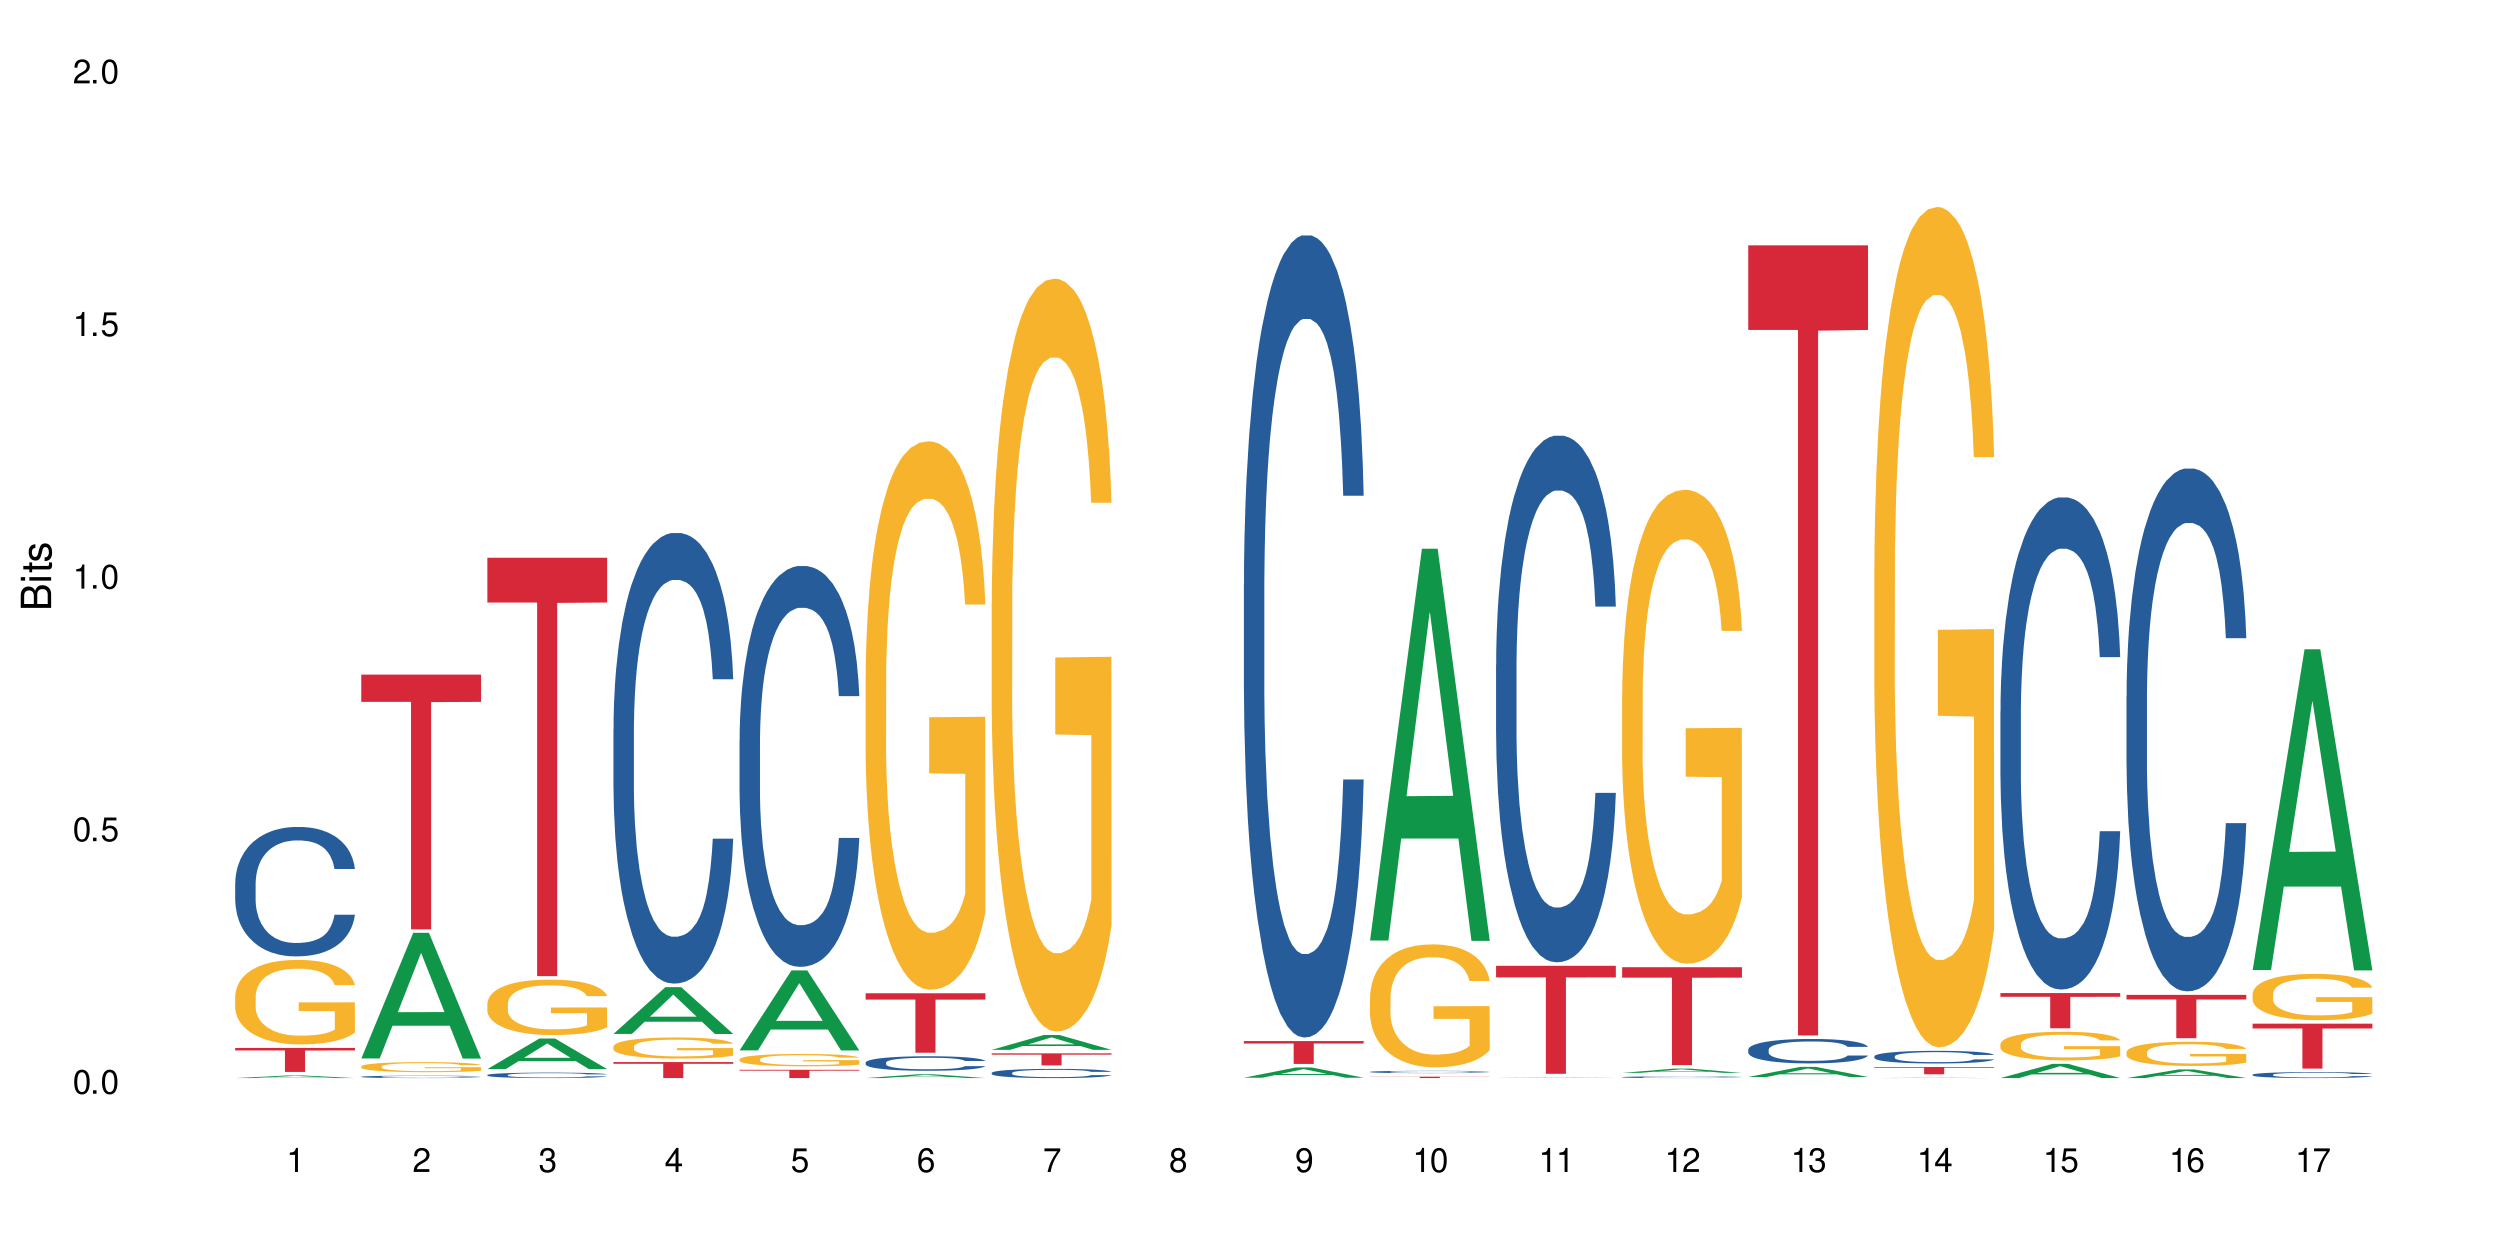 <?xml version="1.0" encoding="UTF-8"?>
<svg xmlns="http://www.w3.org/2000/svg" xmlns:xlink="http://www.w3.org/1999/xlink" width="720" height="360" viewBox="0 0 720 360">
<defs>
<g>
<g id="glyph-0-0">
</g>
<g id="glyph-0-1">
<path d="M 2.641 -6.938 C 2 -6.938 1.422 -6.656 1.078 -6.172 C 0.641 -5.562 0.406 -4.641 0.406 -3.359 C 0.406 -1.016 1.188 0.219 2.641 0.219 C 4.078 0.219 4.859 -1.016 4.859 -3.297 C 4.859 -4.641 4.656 -5.547 4.203 -6.172 C 3.844 -6.656 3.281 -6.938 2.641 -6.938 Z M 2.641 -6.188 C 3.547 -6.188 4 -5.25 4 -3.375 C 4 -1.406 3.562 -0.484 2.625 -0.484 C 1.734 -0.484 1.281 -1.438 1.281 -3.344 C 1.281 -5.25 1.734 -6.188 2.641 -6.188 Z M 2.641 -6.188 "/>
</g>
<g id="glyph-0-2">
<path d="M 1.828 -1 L 0.828 -1 L 0.828 0 L 1.828 0 Z M 1.828 -1 "/>
</g>
<g id="glyph-0-3">
<path d="M 4.562 -6.797 L 1.062 -6.797 L 0.547 -3.094 L 1.328 -3.094 C 1.719 -3.562 2.047 -3.734 2.578 -3.734 C 3.484 -3.734 4.062 -3.109 4.062 -2.094 C 4.062 -1.125 3.484 -0.531 2.578 -0.531 C 1.828 -0.531 1.375 -0.906 1.188 -1.672 L 0.328 -1.672 C 0.453 -1.109 0.547 -0.844 0.75 -0.594 C 1.125 -0.078 1.828 0.219 2.594 0.219 C 3.969 0.219 4.922 -0.781 4.922 -2.219 C 4.922 -3.562 4.031 -4.484 2.719 -4.484 C 2.25 -4.484 1.859 -4.359 1.469 -4.062 L 1.734 -5.969 L 4.562 -5.969 Z M 4.562 -6.797 "/>
</g>
<g id="glyph-0-4">
<path d="M 2.484 -4.938 L 2.484 0 L 3.328 0 L 3.328 -6.938 L 2.766 -6.938 C 2.469 -5.875 2.281 -5.734 0.984 -5.562 L 0.984 -4.938 Z M 2.484 -4.938 "/>
</g>
<g id="glyph-0-5">
<path d="M 4.859 -0.828 L 1.281 -0.828 C 1.359 -1.406 1.672 -1.781 2.5 -2.281 L 3.469 -2.828 C 4.406 -3.344 4.906 -4.062 4.906 -4.906 C 4.906 -5.484 4.672 -6.031 4.266 -6.406 C 3.859 -6.766 3.375 -6.938 2.719 -6.938 C 1.859 -6.938 1.219 -6.625 0.844 -6.031 C 0.609 -5.672 0.5 -5.234 0.484 -4.531 L 1.328 -4.531 C 1.359 -5.016 1.406 -5.281 1.531 -5.516 C 1.75 -5.938 2.188 -6.203 2.703 -6.203 C 3.469 -6.203 4.031 -5.641 4.031 -4.891 C 4.031 -4.344 3.719 -3.859 3.125 -3.516 L 2.234 -3 C 0.812 -2.172 0.406 -1.531 0.328 -0.016 L 4.859 -0.016 Z M 4.859 -0.828 "/>
</g>
<g id="glyph-0-6">
<path d="M 2.125 -3.188 L 2.578 -3.188 C 3.5 -3.188 3.984 -2.766 3.984 -1.922 C 3.984 -1.062 3.469 -0.531 2.594 -0.531 C 1.656 -0.531 1.203 -1 1.156 -2.016 L 0.312 -2.016 C 0.344 -1.453 0.438 -1.094 0.609 -0.781 C 0.953 -0.109 1.625 0.219 2.547 0.219 C 3.953 0.219 4.859 -0.625 4.859 -1.938 C 4.859 -2.828 4.516 -3.297 3.703 -3.594 C 4.344 -3.844 4.656 -4.328 4.656 -5.031 C 4.656 -6.219 3.875 -6.938 2.578 -6.938 C 1.203 -6.938 0.484 -6.172 0.453 -4.703 L 1.297 -4.703 C 1.312 -5.125 1.344 -5.359 1.453 -5.578 C 1.641 -5.969 2.062 -6.203 2.594 -6.203 C 3.344 -6.203 3.797 -5.75 3.797 -5 C 3.797 -4.516 3.609 -4.219 3.25 -4.047 C 3.016 -3.953 2.703 -3.922 2.125 -3.906 Z M 2.125 -3.188 "/>
</g>
<g id="glyph-0-7">
<path d="M 3.141 -1.672 L 3.141 0 L 3.984 0 L 3.984 -1.672 L 4.984 -1.672 L 4.984 -2.438 L 3.984 -2.438 L 3.984 -6.938 L 3.359 -6.938 L 0.266 -2.578 L 0.266 -1.672 Z M 3.141 -2.438 L 1 -2.438 L 3.141 -5.5 Z M 3.141 -2.438 "/>
</g>
<g id="glyph-0-8">
<path d="M 4.781 -5.125 C 4.609 -6.266 3.891 -6.938 2.844 -6.938 C 2.094 -6.938 1.422 -6.578 1.031 -5.953 C 0.594 -5.266 0.406 -4.422 0.406 -3.172 C 0.406 -2 0.578 -1.25 0.984 -0.641 C 1.359 -0.078 1.953 0.219 2.703 0.219 C 3.984 0.219 4.922 -0.75 4.922 -2.094 C 4.922 -3.375 4.062 -4.281 2.844 -4.281 C 2.172 -4.281 1.641 -4.031 1.281 -3.516 C 1.281 -5.234 1.828 -6.188 2.797 -6.188 C 3.391 -6.188 3.797 -5.797 3.938 -5.125 Z M 2.734 -3.531 C 3.547 -3.531 4.062 -2.953 4.062 -2.031 C 4.062 -1.156 3.484 -0.531 2.703 -0.531 C 1.922 -0.531 1.328 -1.188 1.328 -2.078 C 1.328 -2.938 1.906 -3.531 2.734 -3.531 Z M 2.734 -3.531 "/>
</g>
<g id="glyph-0-9">
<path d="M 4.984 -6.797 L 0.438 -6.797 L 0.438 -5.969 L 4.109 -5.969 C 2.5 -3.656 1.828 -2.234 1.328 0 L 2.219 0 C 2.594 -2.172 3.453 -4.047 4.984 -6.094 Z M 4.984 -6.797 "/>
</g>
<g id="glyph-0-10">
<path d="M 3.75 -3.656 C 4.469 -4.094 4.688 -4.438 4.688 -5.078 C 4.688 -6.172 3.844 -6.938 2.641 -6.938 C 1.438 -6.938 0.594 -6.172 0.594 -5.094 C 0.594 -4.438 0.812 -4.094 1.516 -3.656 C 0.734 -3.266 0.359 -2.703 0.359 -1.922 C 0.359 -0.656 1.281 0.219 2.641 0.219 C 3.984 0.219 4.922 -0.656 4.922 -1.922 C 4.922 -2.703 4.531 -3.266 3.75 -3.656 Z M 2.641 -6.188 C 3.359 -6.188 3.812 -5.75 3.812 -5.062 C 3.812 -4.406 3.344 -3.984 2.641 -3.984 C 1.922 -3.984 1.453 -4.406 1.453 -5.078 C 1.453 -5.75 1.922 -6.188 2.641 -6.188 Z M 2.641 -3.266 C 3.484 -3.266 4.062 -2.719 4.062 -1.906 C 4.062 -1.078 3.484 -0.531 2.625 -0.531 C 1.797 -0.531 1.219 -1.094 1.219 -1.906 C 1.219 -2.719 1.781 -3.266 2.641 -3.266 Z M 2.641 -3.266 "/>
</g>
<g id="glyph-0-11">
<path d="M 0.516 -1.578 C 0.672 -0.453 1.406 0.219 2.438 0.219 C 3.188 0.219 3.859 -0.141 4.266 -0.766 C 4.688 -1.453 4.891 -2.297 4.891 -3.547 C 4.891 -4.719 4.703 -5.453 4.312 -6.078 C 3.938 -6.641 3.344 -6.938 2.594 -6.938 C 1.297 -6.938 0.359 -5.969 0.359 -4.625 C 0.359 -3.344 1.234 -2.453 2.453 -2.453 C 3.094 -2.453 3.578 -2.672 4.016 -3.203 C 4 -1.484 3.469 -0.531 2.5 -0.531 C 1.906 -0.531 1.484 -0.906 1.359 -1.578 Z M 2.578 -6.203 C 3.375 -6.203 3.969 -5.531 3.969 -4.641 C 3.969 -3.797 3.391 -3.188 2.547 -3.188 C 1.734 -3.188 1.234 -3.766 1.234 -4.688 C 1.234 -5.562 1.797 -6.203 2.578 -6.203 Z M 2.578 -6.203 "/>
</g>
<g id="glyph-1-0">
</g>
<g id="glyph-1-1">
<path d="M 0 -0.953 L 0 -4.891 C 0 -5.719 -0.234 -6.344 -0.734 -6.797 C -1.188 -7.234 -1.812 -7.469 -2.5 -7.469 C -3.547 -7.469 -4.188 -7 -4.625 -5.875 C -4.984 -6.688 -5.625 -7.094 -6.531 -7.094 C -7.172 -7.094 -7.734 -6.859 -8.141 -6.391 C -8.562 -5.922 -8.75 -5.344 -8.75 -4.5 L -8.75 -0.953 Z M -4.984 -2.062 L -7.766 -2.062 L -7.766 -4.219 C -7.766 -4.844 -7.688 -5.203 -7.453 -5.5 C -7.219 -5.812 -6.859 -5.969 -6.375 -5.969 C -5.891 -5.969 -5.531 -5.812 -5.297 -5.5 C -5.062 -5.203 -4.984 -4.844 -4.984 -4.219 Z M -0.984 -2.062 L -4 -2.062 L -4 -4.781 C -4 -5.766 -3.438 -6.359 -2.484 -6.359 C -1.547 -6.359 -0.984 -5.766 -0.984 -4.781 Z M -0.984 -2.062 "/>
</g>
<g id="glyph-1-2">
<path d="M -6.281 -1.797 L -6.281 -0.797 L 0 -0.797 L 0 -1.797 Z M -8.75 -1.797 L -8.75 -0.797 L -7.484 -0.797 L -7.484 -1.797 Z M -8.75 -1.797 "/>
</g>
<g id="glyph-1-3">
<path d="M -6.281 -3.047 L -6.281 -2.016 L -8.016 -2.016 L -8.016 -1.016 L -6.281 -1.016 L -6.281 -0.172 L -5.469 -0.172 L -5.469 -1.016 L -0.719 -1.016 C -0.078 -1.016 0.281 -1.453 0.281 -2.234 C 0.281 -2.5 0.25 -2.719 0.188 -3.047 L -0.641 -3.047 C -0.609 -2.906 -0.594 -2.766 -0.594 -2.562 C -0.594 -2.141 -0.719 -2.016 -1.156 -2.016 L -5.469 -2.016 L -5.469 -3.047 Z M -6.281 -3.047 "/>
</g>
<g id="glyph-1-4">
<path d="M -4.531 -5.25 C -5.766 -5.25 -6.469 -4.422 -6.469 -2.969 C -6.469 -1.516 -5.719 -0.562 -4.547 -0.562 C -3.562 -0.562 -3.094 -1.062 -2.734 -2.562 L -2.516 -3.484 C -2.344 -4.188 -2.094 -4.469 -1.641 -4.469 C -1.047 -4.469 -0.641 -3.875 -0.641 -3 C -0.641 -2.453 -0.797 -2 -1.062 -1.75 C -1.25 -1.594 -1.422 -1.531 -1.875 -1.469 L -1.875 -0.406 C -0.422 -0.453 0.281 -1.266 0.281 -2.922 C 0.281 -4.5 -0.5 -5.516 -1.719 -5.516 C -2.656 -5.516 -3.172 -4.984 -3.469 -3.734 L -3.703 -2.766 C -3.891 -1.953 -4.156 -1.609 -4.594 -1.609 C -5.188 -1.609 -5.547 -2.125 -5.547 -2.938 C -5.547 -3.75 -5.203 -4.172 -4.531 -4.203 Z M -4.531 -5.25 "/>
</g>
</g>
</defs>
<rect x="-72" y="-36" width="864" height="432" fill="rgb(100%, 100%, 100%)" fill-opacity="1"/>
<path fill-rule="nonzero" fill="rgb(6.275%, 58.824%, 28.235%)" fill-opacity="1" d="M 67.73 310.488 L 67.77 310.488 L 82.695 309.727 L 87.227 309.727 L 102.23 310.488 L 96.957 310.488 L 93.199 310.289 L 76.723 310.289 L 73.039 310.488 L 67.73 310.488 L 78.309 310.207 L 91.688 310.207 L 85.016 309.848 L 84.941 309.848 L 84.871 309.852 L 78.273 310.207 L 78.309 310.207 Z M 67.73 310.488 "/>
<path fill-rule="nonzero" fill="rgb(14.51%, 36.078%, 60%)" fill-opacity="1" d="M 67.73 254.395 L 67.773 254.359 L 67.773 253.543 L 67.898 252.246 L 68.195 250.613 L 68.488 249.488 L 69.246 247.48 L 70.297 245.539 L 71.391 244.039 L 72.191 243.152 L 72.906 242.473 L 74.547 241.211 L 75.598 240.566 L 76.734 239.988 L 78.121 239.406 L 79.133 239.066 L 81.402 238.523 L 83.086 238.285 L 84.391 238.18 L 87.211 238.18 L 88.891 238.316 L 90.113 238.488 L 91.457 238.762 L 92.594 239.066 L 94.57 239.816 L 96.34 240.77 L 97.137 241.316 L 98.402 242.371 L 99.367 243.391 L 100.043 244.277 L 100.797 245.539 L 101.473 247.07 L 101.977 248.809 L 102.23 250.273 L 96.34 250.273 L 96.043 248.91 L 95.707 247.855 L 95.078 246.457 L 94.445 245.469 L 93.562 244.48 L 92.762 243.836 L 91.668 243.188 L 90.703 242.777 L 89.691 242.473 L 88.723 242.27 L 86.875 242.062 L 84.727 242.062 L 83.93 242.133 L 82.289 242.406 L 81.402 242.645 L 80.141 243.121 L 79.258 243.562 L 78.207 244.242 L 77.492 244.824 L 76.609 245.707 L 75.977 246.492 L 75.262 247.617 L 74.84 248.469 L 74.461 249.422 L 74.125 250.543 L 73.875 251.738 L 73.703 252.996 L 73.621 254.223 L 73.621 259.504 L 73.703 260.727 L 73.914 262.16 L 74.461 264.238 L 75.262 266.043 L 76.188 267.473 L 77.07 268.492 L 77.574 268.969 L 78.25 269.516 L 79.301 270.195 L 80.816 270.879 L 81.699 271.148 L 83.043 271.422 L 84.434 271.559 L 86.285 271.559 L 87.926 271.422 L 89.02 271.254 L 90.156 270.98 L 91.711 270.402 L 92.68 269.855 L 93.52 269.207 L 94.152 268.562 L 94.57 268.016 L 95.203 266.961 L 95.707 265.805 L 96.086 264.609 L 96.34 263.453 L 102.23 263.453 L 101.977 264.816 L 101.598 266.145 L 101.219 267.133 L 100.629 268.324 L 99.957 269.379 L 98.988 270.57 L 98.191 271.355 L 97.137 272.207 L 96.172 272.852 L 95.117 273.434 L 93.562 274.113 L 92.551 274.453 L 91.457 274.762 L 90.156 275.031 L 88.516 275.273 L 86.746 275.406 L 85.105 275.441 L 83.34 275.375 L 82.035 275.238 L 80.309 274.93 L 78.164 274.316 L 76.609 273.672 L 75.387 273.023 L 74.336 272.344 L 73.156 271.422 L 71.645 269.926 L 70.719 268.766 L 70.086 267.812 L 69.371 266.484 L 68.867 265.293 L 68.277 263.387 L 67.855 260.965 L 67.73 259.094 Z M 67.73 254.395 "/>
<path fill-rule="nonzero" fill="rgb(96.863%, 70.196%, 16.863%)" fill-opacity="1" d="M 67.73 286.875 L 67.773 286.855 L 67.773 286.41 L 67.941 285.41 L 68.363 284.031 L 68.91 282.898 L 69.496 282.008 L 69.875 281.539 L 70.508 280.875 L 71.055 280.383 L 72.441 279.383 L 74.211 278.449 L 75.176 278.051 L 76.27 277.672 L 77.828 277.25 L 78.543 277.094 L 80.73 276.738 L 83.215 276.516 L 85.949 276.449 L 87.211 276.473 L 88.934 276.559 L 91.289 276.805 L 92.637 277.027 L 93.688 277.25 L 94.781 277.539 L 96.129 277.984 L 97.391 278.516 L 98.402 279.051 L 99.41 279.719 L 100.25 280.43 L 100.965 281.207 L 101.598 282.141 L 101.977 282.918 L 102.23 283.695 L 96.383 283.695 L 96.043 282.918 L 95.664 282.32 L 95.035 281.586 L 94.402 281.051 L 93.773 280.629 L 92.594 280.051 L 91.586 279.695 L 90.324 279.383 L 89.102 279.184 L 87.715 279.051 L 86.875 279.008 L 84.645 279.008 L 82.625 279.16 L 81.445 279.34 L 80.605 279.516 L 79.426 279.852 L 78.711 280.117 L 78.289 280.297 L 77.027 280.984 L 76.188 281.605 L 75.723 282.031 L 75.137 282.695 L 74.715 283.297 L 74.25 284.188 L 74 284.852 L 73.664 286.363 L 73.621 290.367 L 73.746 291.211 L 74 292.121 L 74.336 292.922 L 74.84 293.77 L 75.348 294.414 L 76.23 295.281 L 76.988 295.859 L 77.574 296.234 L 78.711 296.836 L 79.176 297.035 L 80.27 297.438 L 81.402 297.746 L 82.793 298.016 L 83.844 298.148 L 85.527 298.258 L 87.672 298.258 L 90.195 298.125 L 91.797 297.945 L 92.891 297.77 L 93.605 297.613 L 94.488 297.371 L 95.117 297.148 L 95.707 296.902 L 96.422 296.523 L 96.422 291.211 L 86.031 291.188 L 86.031 288.699 L 102.188 288.676 L 102.23 297.371 L 101.344 297.969 L 100.25 298.547 L 99.199 298.992 L 98.105 299.371 L 96.551 299.793 L 95.289 300.059 L 93.352 300.371 L 91.586 300.57 L 89.734 300.703 L 88.094 300.77 L 86.156 300.793 L 84.434 300.75 L 82.582 300.613 L 81.109 300.438 L 79.762 300.215 L 78.418 299.926 L 76.734 299.457 L 75.641 299.082 L 74.504 298.613 L 73.367 298.059 L 72.359 297.457 L 71.688 296.992 L 71.012 296.457 L 70.297 295.789 L 69.625 295.035 L 69.121 294.348 L 68.656 293.566 L 68.32 292.832 L 67.984 291.832 L 67.816 291.035 L 67.73 290.344 Z M 67.73 286.875 "/>
<path fill-rule="nonzero" fill="rgb(83.922%, 15.686%, 22.353%)" fill-opacity="1" d="M 67.73 301.801 L 102.23 301.801 L 102.23 302.539 L 87.852 302.547 L 87.852 308.719 L 82.066 308.719 L 82.066 302.555 L 81.984 302.539 L 67.73 302.539 Z M 67.73 301.801 "/>
<path fill-rule="nonzero" fill="rgb(6.275%, 58.824%, 28.235%)" fill-opacity="1" d="M 104.043 304.84 L 104.082 304.809 L 119.008 268.648 L 123.543 268.648 L 138.543 304.875 L 133.273 304.875 L 129.512 295.418 L 113.039 295.418 L 109.352 304.84 L 104.043 304.84 L 114.621 291.508 L 128 291.473 L 121.332 274.566 L 121.258 274.535 L 121.184 274.637 L 114.586 291.473 L 114.621 291.508 Z M 104.043 304.84 "/>
<path fill-rule="nonzero" fill="rgb(14.51%, 36.078%, 60%)" fill-opacity="1" d="M 104.043 310.098 L 104.086 310.098 L 104.086 310.082 L 104.211 310.059 L 104.508 310.027 L 104.801 310.008 L 105.559 309.969 L 106.609 309.934 L 107.703 309.906 L 108.504 309.891 L 109.219 309.875 L 110.859 309.852 L 111.91 309.84 L 113.047 309.832 L 114.438 309.82 L 115.445 309.812 L 117.719 309.805 L 119.398 309.797 L 123.523 309.797 L 125.207 309.801 L 126.426 309.801 L 127.773 309.809 L 128.91 309.812 L 130.887 309.828 L 132.652 309.844 L 133.453 309.855 L 134.715 309.875 L 135.684 309.895 L 136.355 309.91 L 137.113 309.934 L 137.785 309.961 L 138.289 309.996 L 138.543 310.02 L 132.652 310.02 L 132.359 309.996 L 132.023 309.977 L 131.391 309.949 L 130.758 309.934 L 129.875 309.914 L 129.078 309.902 L 127.984 309.891 L 127.016 309.883 L 126.004 309.875 L 125.039 309.871 L 123.188 309.867 L 121.043 309.867 L 120.242 309.871 L 118.602 309.875 L 117.719 309.879 L 116.457 309.887 L 115.57 309.898 L 114.52 309.91 L 113.805 309.922 L 112.922 309.938 L 112.289 309.953 L 111.574 309.973 L 111.156 309.988 L 110.777 310.004 L 110.438 310.027 L 110.188 310.047 L 110.02 310.07 L 109.934 310.094 L 109.934 310.191 L 110.02 310.215 L 110.23 310.242 L 110.777 310.281 L 111.574 310.312 L 112.5 310.34 L 113.383 310.359 L 113.891 310.367 L 114.562 310.379 L 115.613 310.391 L 117.129 310.402 L 118.012 310.41 L 119.359 310.414 L 120.746 310.418 L 122.598 310.418 L 124.238 310.414 L 125.332 310.41 L 126.469 310.406 L 128.023 310.395 L 128.992 310.387 L 129.832 310.371 L 130.887 310.352 L 131.516 310.332 L 132.023 310.309 L 132.398 310.289 L 132.652 310.266 L 138.543 310.266 L 138.289 310.293 L 137.91 310.316 L 137.531 310.336 L 136.945 310.355 L 136.27 310.375 L 135.305 310.398 L 134.504 310.414 L 133.453 310.43 L 132.484 310.441 L 131.434 310.453 L 129.875 310.465 L 128.867 310.469 L 127.773 310.477 L 126.469 310.48 L 124.828 310.484 L 123.059 310.488 L 119.652 310.488 L 118.348 310.484 L 116.625 310.48 L 114.477 310.469 L 112.922 310.457 L 111.703 310.445 L 110.648 310.43 L 109.473 310.414 L 107.957 310.387 L 107.031 310.363 L 106.402 310.348 L 105.684 310.324 L 105.18 310.301 L 104.59 310.266 L 104.172 310.219 L 104.043 310.184 Z M 104.043 310.098 "/>
<path fill-rule="nonzero" fill="rgb(96.863%, 70.196%, 16.863%)" fill-opacity="1" d="M 104.043 307.129 L 104.086 307.125 L 104.086 307.07 L 104.254 306.953 L 104.676 306.789 L 105.223 306.652 L 105.812 306.547 L 106.191 306.492 L 106.82 306.41 L 107.367 306.352 L 108.758 306.234 L 110.523 306.121 L 111.492 306.074 L 112.586 306.027 L 114.141 305.98 L 114.855 305.961 L 117.043 305.918 L 119.527 305.891 L 122.262 305.883 L 123.523 305.887 L 125.25 305.895 L 127.605 305.926 L 128.949 305.953 L 130.004 305.98 L 131.098 306.012 L 132.441 306.066 L 133.703 306.129 L 134.715 306.195 L 135.723 306.273 L 136.566 306.359 L 137.281 306.449 L 137.91 306.562 L 138.289 306.656 L 138.543 306.75 L 132.695 306.75 L 132.359 306.656 L 131.98 306.582 L 131.348 306.496 L 130.719 306.434 L 130.086 306.383 L 128.91 306.312 L 127.898 306.27 L 126.637 306.234 L 125.418 306.211 L 124.027 306.195 L 123.188 306.188 L 120.957 306.188 L 118.938 306.207 L 117.758 306.227 L 116.918 306.25 L 115.738 306.289 L 115.023 306.32 L 114.605 306.344 L 113.344 306.426 L 112.5 306.5 L 112.039 306.551 L 111.449 306.629 L 111.027 306.699 L 110.566 306.805 L 110.312 306.887 L 109.977 307.066 L 109.934 307.543 L 110.062 307.645 L 110.312 307.754 L 110.648 307.852 L 111.156 307.949 L 111.66 308.027 L 112.543 308.133 L 113.301 308.199 L 113.891 308.246 L 115.023 308.316 L 115.488 308.34 L 116.582 308.387 L 117.719 308.426 L 119.105 308.457 L 120.156 308.473 L 121.84 308.488 L 123.984 308.488 L 126.512 308.473 L 128.109 308.449 L 129.203 308.43 L 129.918 308.41 L 130.801 308.379 L 131.434 308.355 L 132.023 308.324 L 132.738 308.281 L 132.738 307.645 L 122.344 307.645 L 122.344 307.344 L 138.5 307.344 L 138.543 308.379 L 137.66 308.453 L 136.566 308.52 L 135.512 308.574 L 134.418 308.621 L 132.863 308.668 L 131.602 308.703 L 129.664 308.738 L 127.898 308.762 L 126.047 308.777 L 124.406 308.785 L 122.473 308.789 L 120.746 308.785 L 118.895 308.77 L 117.422 308.746 L 116.078 308.719 L 114.73 308.688 L 113.047 308.629 L 111.953 308.586 L 110.816 308.527 L 109.684 308.461 L 108.672 308.391 L 108 308.336 L 107.324 308.273 L 106.609 308.191 L 105.938 308.102 L 105.434 308.02 L 104.969 307.926 L 104.633 307.84 L 104.297 307.719 L 104.129 307.625 L 104.043 307.543 Z M 104.043 307.129 "/>
<path fill-rule="nonzero" fill="rgb(83.922%, 15.686%, 22.353%)" fill-opacity="1" d="M 104.043 194.285 L 138.543 194.285 L 138.543 202.137 L 124.164 202.207 L 124.164 267.641 L 118.379 267.641 L 118.379 202.277 L 118.297 202.137 L 104.043 202.137 Z M 104.043 194.285 "/>
<path fill-rule="nonzero" fill="rgb(6.275%, 58.824%, 28.235%)" fill-opacity="1" d="M 140.359 307.895 L 140.395 307.887 L 155.32 299.102 L 159.855 299.102 L 174.855 307.902 L 169.586 307.902 L 165.828 305.605 L 149.352 305.605 L 145.664 307.895 L 140.359 307.895 L 150.938 304.656 L 164.316 304.648 L 157.645 300.539 L 157.57 300.531 L 157.496 300.555 L 150.898 304.648 L 150.938 304.656 Z M 140.359 307.895 "/>
<path fill-rule="nonzero" fill="rgb(14.51%, 36.078%, 60%)" fill-opacity="1" d="M 140.359 309.598 L 140.398 309.598 L 140.398 309.562 L 140.527 309.508 L 140.82 309.438 L 141.117 309.391 L 141.871 309.305 L 142.926 309.223 L 144.02 309.16 L 144.816 309.121 L 145.531 309.094 L 147.172 309.039 L 148.227 309.012 L 149.359 308.988 L 150.75 308.965 L 151.758 308.949 L 154.031 308.926 L 155.715 308.914 L 157.02 308.91 L 159.836 308.91 L 161.52 308.918 L 162.738 308.926 L 164.086 308.938 L 165.223 308.949 L 167.199 308.98 L 168.965 309.02 L 169.766 309.043 L 171.027 309.09 L 171.996 309.133 L 172.668 309.168 L 173.426 309.223 L 174.098 309.289 L 174.605 309.359 L 174.855 309.422 L 168.965 309.422 L 168.672 309.367 L 168.336 309.32 L 167.703 309.262 L 167.074 309.219 L 166.191 309.18 L 165.391 309.152 L 164.297 309.125 L 163.328 309.105 L 162.32 309.094 L 161.352 309.086 L 159.5 309.074 L 157.355 309.074 L 156.555 309.078 L 154.914 309.09 L 154.031 309.102 L 152.77 309.121 L 151.887 309.141 L 150.832 309.168 L 150.117 309.191 L 149.234 309.23 L 148.605 309.262 L 147.891 309.312 L 147.469 309.348 L 147.09 309.387 L 146.754 309.434 L 146.5 309.484 L 146.332 309.539 L 146.25 309.59 L 146.25 309.812 L 146.332 309.867 L 146.543 309.926 L 147.09 310.016 L 147.891 310.09 L 148.812 310.152 L 149.699 310.195 L 150.203 310.215 L 150.875 310.238 L 151.926 310.266 L 153.441 310.297 L 154.324 310.309 L 155.672 310.32 L 157.059 310.324 L 158.91 310.324 L 160.551 310.32 L 161.645 310.312 L 162.781 310.301 L 164.34 310.273 L 165.305 310.254 L 166.148 310.227 L 166.777 310.199 L 167.199 310.176 L 167.832 310.129 L 168.336 310.082 L 168.715 310.031 L 168.965 309.98 L 174.855 309.98 L 174.605 310.039 L 174.227 310.094 L 173.848 310.137 L 173.258 310.188 L 172.586 310.23 L 171.617 310.281 L 170.816 310.316 L 169.766 310.352 L 168.797 310.379 L 167.746 310.402 L 166.191 310.434 L 165.18 310.445 L 164.086 310.461 L 162.781 310.473 L 161.141 310.48 L 159.375 310.488 L 157.734 310.488 L 155.965 310.484 L 154.664 310.48 L 152.938 310.469 L 150.793 310.441 L 149.234 310.414 L 148.016 310.387 L 146.965 310.359 L 145.785 310.32 L 144.27 310.254 L 143.344 310.207 L 142.715 310.164 L 142 310.109 L 141.492 310.059 L 140.906 309.977 L 140.484 309.875 L 140.359 309.797 Z M 140.359 309.598 "/>
<path fill-rule="nonzero" fill="rgb(96.863%, 70.196%, 16.863%)" fill-opacity="1" d="M 140.359 288.969 L 140.398 288.953 L 140.398 288.66 L 140.57 288.004 L 140.988 287.102 L 141.535 286.359 L 142.125 285.777 L 142.504 285.469 L 143.137 285.031 L 143.684 284.711 L 145.07 284.055 L 146.836 283.441 L 147.805 283.18 L 148.898 282.934 L 150.457 282.656 L 151.172 282.555 L 153.359 282.32 L 155.84 282.176 L 158.574 282.133 L 159.836 282.145 L 161.562 282.203 L 163.918 282.363 L 165.266 282.512 L 166.316 282.656 L 167.41 282.844 L 168.754 283.137 L 170.02 283.488 L 171.027 283.836 L 172.039 284.273 L 172.879 284.742 L 173.594 285.25 L 174.227 285.863 L 174.605 286.375 L 174.855 286.883 L 169.008 286.883 L 168.672 286.375 L 168.293 285.98 L 167.66 285.5 L 167.031 285.148 L 166.398 284.871 L 165.223 284.492 L 164.211 284.258 L 162.949 284.055 L 161.73 283.926 L 160.34 283.836 L 159.5 283.809 L 157.27 283.809 L 155.25 283.91 L 154.074 284.027 L 153.23 284.145 L 152.055 284.363 L 151.34 284.535 L 150.918 284.652 L 149.656 285.105 L 148.812 285.512 L 148.352 285.789 L 147.762 286.227 L 147.344 286.621 L 146.879 287.203 L 146.625 287.641 L 146.289 288.633 L 146.25 291.258 L 146.375 291.809 L 146.625 292.406 L 146.965 292.934 L 147.469 293.488 L 147.973 293.91 L 148.855 294.477 L 149.613 294.855 L 150.203 295.105 L 151.34 295.5 L 151.801 295.629 L 152.895 295.891 L 154.031 296.098 L 155.418 296.27 L 156.473 296.359 L 158.152 296.43 L 160.301 296.43 L 162.824 296.344 L 164.422 296.227 L 165.516 296.109 L 166.23 296.008 L 167.113 295.848 L 167.746 295.703 L 168.336 295.543 L 169.051 295.293 L 169.051 291.809 L 158.66 291.797 L 158.66 290.164 L 174.812 290.148 L 174.855 295.848 L 173.973 296.242 L 172.879 296.621 L 171.828 296.914 L 170.734 297.16 L 169.176 297.438 L 167.914 297.613 L 165.98 297.816 L 164.211 297.949 L 162.359 298.035 L 160.719 298.078 L 158.785 298.094 L 157.059 298.062 L 155.211 297.977 L 153.738 297.859 L 152.391 297.715 L 151.043 297.523 L 149.359 297.219 L 148.266 296.969 L 147.133 296.664 L 145.996 296.301 L 144.984 295.906 L 144.312 295.602 L 143.641 295.25 L 142.926 294.812 L 142.25 294.316 L 141.746 293.867 L 141.285 293.355 L 140.945 292.875 L 140.609 292.219 L 140.441 291.695 L 140.359 291.242 Z M 140.359 288.969 "/>
<path fill-rule="nonzero" fill="rgb(83.922%, 15.686%, 22.353%)" fill-opacity="1" d="M 140.359 160.625 L 174.855 160.625 L 174.855 173.523 L 160.477 173.637 L 160.477 281.125 L 154.695 281.125 L 154.695 173.75 L 154.609 173.523 L 140.359 173.523 Z M 140.359 160.625 "/>
<path fill-rule="nonzero" fill="rgb(6.275%, 58.824%, 28.235%)" fill-opacity="1" d="M 176.672 297.773 L 176.707 297.762 L 191.637 284.285 L 196.168 284.285 L 211.168 297.785 L 205.898 297.785 L 202.141 294.262 L 185.664 294.262 L 181.98 297.773 L 176.672 297.773 L 187.25 292.805 L 200.629 292.793 L 193.957 286.492 L 193.883 286.48 L 193.809 286.52 L 187.211 292.793 L 187.25 292.805 Z M 176.672 297.773 "/>
<path fill-rule="nonzero" fill="rgb(14.51%, 36.078%, 60%)" fill-opacity="1" d="M 176.672 209.977 L 176.715 209.855 L 176.715 207.012 L 176.84 202.504 L 177.133 196.809 L 177.43 192.895 L 178.188 185.898 L 179.238 179.137 L 180.332 173.918 L 181.133 170.832 L 181.848 168.461 L 183.488 164.07 L 184.539 161.816 L 185.676 159.801 L 187.062 157.785 L 188.074 156.598 L 190.344 154.703 L 192.027 153.871 L 193.332 153.516 L 196.152 153.516 L 197.832 153.988 L 199.055 154.582 L 200.398 155.531 L 201.535 156.598 L 203.512 159.207 L 205.281 162.531 L 206.078 164.43 L 207.34 168.105 L 208.309 171.664 L 208.98 174.746 L 209.738 179.137 L 210.414 184.473 L 210.918 190.523 L 211.168 195.625 L 205.281 195.625 L 204.984 190.879 L 204.648 187.203 L 204.02 182.34 L 203.387 178.898 L 202.504 175.461 L 201.703 173.207 L 200.609 170.953 L 199.641 169.527 L 198.633 168.461 L 197.664 167.75 L 195.812 167.039 L 193.668 167.039 L 192.867 167.273 L 191.227 168.223 L 190.344 169.055 L 189.082 170.715 L 188.199 172.258 L 187.148 174.629 L 186.434 176.645 L 185.547 179.73 L 184.918 182.457 L 184.203 186.371 L 183.781 189.336 L 183.402 192.656 L 183.066 196.574 L 182.812 200.723 L 182.645 205.113 L 182.562 209.383 L 182.562 227.77 L 182.645 232.039 L 182.855 237.02 L 183.402 244.254 L 184.203 250.543 L 185.129 255.523 L 186.012 259.082 L 186.516 260.742 L 187.188 262.641 L 188.242 265.012 L 189.754 267.387 L 190.641 268.332 L 191.984 269.281 L 193.375 269.758 L 195.227 269.758 L 196.867 269.281 L 197.961 268.691 L 199.094 267.742 L 200.652 265.723 L 201.621 263.828 L 202.461 261.574 L 203.094 259.32 L 203.512 257.422 L 204.145 253.746 L 204.648 249.711 L 205.027 245.559 L 205.281 241.527 L 211.168 241.527 L 210.918 246.273 L 210.539 250.898 L 210.16 254.336 L 209.57 258.488 L 208.898 262.164 L 207.93 266.316 L 207.133 269.047 L 206.078 272.012 L 205.113 274.266 L 204.059 276.281 L 202.504 278.652 L 201.492 279.84 L 200.398 280.906 L 199.094 281.855 L 197.453 282.688 L 195.688 283.16 L 194.047 283.281 L 192.281 283.043 L 190.977 282.566 L 189.25 281.5 L 187.105 279.363 L 185.547 277.113 L 184.328 274.859 L 183.277 272.484 L 182.098 269.281 L 180.586 264.062 L 179.66 260.031 L 179.027 256.711 L 178.312 252.082 L 177.809 247.934 L 177.219 241.289 L 176.797 232.867 L 176.672 226.344 Z M 176.672 209.977 "/>
<path fill-rule="nonzero" fill="rgb(96.863%, 70.196%, 16.863%)" fill-opacity="1" d="M 176.672 301.395 L 176.715 301.391 L 176.715 301.277 L 176.883 301.027 L 177.305 300.684 L 177.852 300.402 L 178.438 300.18 L 178.816 300.062 L 179.449 299.898 L 179.996 299.777 L 181.383 299.527 L 183.152 299.293 L 184.117 299.191 L 185.211 299.098 L 186.77 298.992 L 187.484 298.953 L 189.672 298.867 L 192.152 298.812 L 194.887 298.793 L 196.152 298.801 L 197.875 298.82 L 200.23 298.883 L 201.578 298.938 L 202.629 298.992 L 203.723 299.066 L 205.07 299.176 L 206.332 299.309 L 207.34 299.441 L 208.352 299.609 L 209.191 299.785 L 209.906 299.98 L 210.539 300.215 L 210.918 300.406 L 211.168 300.602 L 205.32 300.602 L 204.984 300.406 L 204.605 300.258 L 203.977 300.074 L 203.344 299.941 L 202.715 299.836 L 201.535 299.691 L 200.527 299.605 L 199.266 299.527 L 198.043 299.477 L 196.656 299.441 L 195.812 299.434 L 193.586 299.434 L 191.566 299.469 L 190.387 299.516 L 189.547 299.559 L 188.367 299.641 L 187.652 299.711 L 187.23 299.754 L 185.969 299.926 L 185.129 300.082 L 184.664 300.188 L 184.078 300.352 L 183.656 300.504 L 183.191 300.723 L 182.941 300.891 L 182.605 301.266 L 182.562 302.266 L 182.688 302.477 L 182.941 302.703 L 183.277 302.902 L 183.781 303.113 L 184.285 303.273 L 185.172 303.492 L 185.926 303.637 L 186.516 303.73 L 187.652 303.879 L 188.113 303.93 L 189.207 304.027 L 190.344 304.105 L 191.734 304.172 L 192.785 304.207 L 194.469 304.234 L 196.613 304.234 L 199.137 304.199 L 200.734 304.156 L 201.828 304.113 L 202.547 304.074 L 203.43 304.012 L 204.059 303.957 L 204.648 303.895 L 205.363 303.801 L 205.363 302.477 L 194.973 302.469 L 194.973 301.848 L 211.129 301.844 L 211.168 304.012 L 210.285 304.16 L 209.191 304.305 L 208.141 304.418 L 207.047 304.512 L 205.488 304.617 L 204.227 304.684 L 202.293 304.762 L 200.527 304.812 L 198.676 304.844 L 197.035 304.859 L 195.098 304.867 L 193.375 304.855 L 191.523 304.82 L 190.051 304.777 L 188.703 304.723 L 187.359 304.648 L 185.676 304.535 L 184.582 304.438 L 183.445 304.324 L 182.309 304.184 L 181.301 304.035 L 180.625 303.918 L 179.953 303.785 L 179.238 303.617 L 178.566 303.43 L 178.059 303.258 L 177.598 303.062 L 177.262 302.883 L 176.926 302.633 L 176.758 302.434 L 176.672 302.262 Z M 176.672 301.395 "/>
<path fill-rule="nonzero" fill="rgb(83.922%, 15.686%, 22.353%)" fill-opacity="1" d="M 176.672 305.875 L 211.168 305.875 L 211.168 306.367 L 196.793 306.371 L 196.793 310.488 L 191.008 310.488 L 191.008 306.375 L 190.922 306.367 L 176.672 306.367 Z M 176.672 305.875 "/>
<path fill-rule="nonzero" fill="rgb(6.275%, 58.824%, 28.235%)" fill-opacity="1" d="M 212.984 302.508 L 213.023 302.488 L 227.949 279.469 L 232.484 279.469 L 247.484 302.531 L 242.211 302.531 L 238.453 296.512 L 221.977 296.512 L 218.293 302.508 L 212.984 302.508 L 223.562 294.02 L 236.941 294 L 230.27 283.238 L 230.199 283.215 L 230.125 283.281 L 223.527 294 L 223.562 294.02 Z M 212.984 302.508 "/>
<path fill-rule="nonzero" fill="rgb(14.51%, 36.078%, 60%)" fill-opacity="1" d="M 212.984 213.258 L 213.027 213.152 L 213.027 210.621 L 213.152 206.609 L 213.449 201.547 L 213.742 198.062 L 214.5 191.84 L 215.551 185.824 L 216.645 181.184 L 217.445 178.438 L 218.16 176.328 L 219.801 172.426 L 220.852 170.422 L 221.988 168.625 L 223.375 166.832 L 224.387 165.777 L 226.66 164.09 L 228.34 163.352 L 229.645 163.035 L 232.465 163.035 L 234.148 163.457 L 235.367 163.984 L 236.715 164.828 L 237.848 165.777 L 239.828 168.098 L 241.594 171.055 L 242.395 172.742 L 243.656 176.012 L 244.621 179.18 L 245.297 181.922 L 246.055 185.824 L 246.727 190.574 L 247.23 195.953 L 247.484 200.492 L 241.594 200.492 L 241.301 196.27 L 240.961 193 L 240.332 188.672 L 239.699 185.613 L 238.816 182.555 L 238.016 180.551 L 236.922 178.543 L 235.957 177.277 L 234.945 176.328 L 233.98 175.695 L 232.129 175.062 L 229.98 175.062 L 229.184 175.273 L 227.543 176.117 L 226.66 176.855 L 225.395 178.332 L 224.512 179.707 L 223.461 181.816 L 222.746 183.609 L 221.863 186.352 L 221.23 188.777 L 220.516 192.262 L 220.094 194.898 L 219.715 197.852 L 219.379 201.336 L 219.129 205.027 L 218.961 208.93 L 218.875 212.73 L 218.875 229.082 L 218.961 232.883 L 219.168 237.312 L 219.715 243.75 L 220.516 249.34 L 221.441 253.773 L 222.324 256.938 L 222.828 258.414 L 223.504 260.102 L 224.555 262.215 L 226.07 264.324 L 226.953 265.168 L 228.301 266.012 L 229.688 266.434 L 231.539 266.434 L 233.18 266.012 L 234.273 265.484 L 235.41 264.641 L 236.965 262.848 L 237.934 261.156 L 238.773 259.152 L 239.406 257.148 L 239.828 255.461 L 240.457 252.191 L 240.961 248.602 L 241.34 244.91 L 241.594 241.324 L 247.484 241.324 L 247.23 245.543 L 246.852 249.656 L 246.473 252.719 L 245.883 256.41 L 245.211 259.68 L 244.242 263.375 L 243.445 265.801 L 242.395 268.438 L 241.426 270.441 L 240.375 272.234 L 238.816 274.348 L 237.809 275.402 L 236.715 276.352 L 235.41 277.195 L 233.77 277.934 L 232 278.355 L 230.359 278.461 L 228.594 278.25 L 227.289 277.828 L 225.566 276.879 L 223.418 274.98 L 221.863 272.977 L 220.641 270.969 L 219.59 268.859 L 218.414 266.012 L 216.898 261.367 L 215.973 257.781 L 215.34 254.828 L 214.625 250.711 L 214.121 247.02 L 213.531 241.109 L 213.113 233.621 L 212.984 227.816 Z M 212.984 213.258 "/>
<path fill-rule="nonzero" fill="rgb(96.863%, 70.196%, 16.863%)" fill-opacity="1" d="M 212.984 305.062 L 213.027 305.059 L 213.027 304.996 L 213.195 304.848 L 213.617 304.648 L 214.164 304.48 L 214.754 304.352 L 215.133 304.281 L 215.762 304.184 L 216.309 304.113 L 217.699 303.969 L 219.465 303.832 L 220.434 303.773 L 221.527 303.719 L 223.082 303.656 L 223.797 303.633 L 225.984 303.582 L 228.469 303.547 L 231.203 303.539 L 232.465 303.543 L 234.188 303.555 L 236.547 303.59 L 237.891 303.621 L 238.941 303.656 L 240.035 303.699 L 241.383 303.762 L 242.645 303.84 L 243.656 303.918 L 244.664 304.016 L 245.508 304.121 L 246.223 304.234 L 246.852 304.371 L 247.23 304.484 L 247.484 304.598 L 241.637 304.598 L 241.301 304.484 L 240.922 304.395 L 240.289 304.289 L 239.656 304.211 L 239.027 304.148 L 237.848 304.066 L 236.84 304.012 L 235.578 303.969 L 234.355 303.938 L 232.969 303.918 L 232.129 303.91 L 229.898 303.91 L 227.879 303.934 L 226.699 303.961 L 225.859 303.988 L 224.68 304.035 L 223.965 304.074 L 223.547 304.102 L 222.281 304.203 L 221.441 304.293 L 220.98 304.355 L 220.391 304.453 L 219.969 304.539 L 219.508 304.668 L 219.254 304.766 L 218.918 304.988 L 218.875 305.574 L 219 305.695 L 219.254 305.828 L 219.59 305.945 L 220.094 306.07 L 220.602 306.164 L 221.484 306.289 L 222.242 306.375 L 222.828 306.43 L 223.965 306.52 L 224.43 306.547 L 225.523 306.605 L 226.66 306.652 L 228.047 306.691 L 229.098 306.711 L 230.781 306.727 L 232.926 306.727 L 235.449 306.707 L 237.051 306.68 L 238.145 306.656 L 238.859 306.633 L 239.742 306.598 L 240.375 306.562 L 240.961 306.527 L 241.676 306.473 L 241.676 305.695 L 231.285 305.691 L 231.285 305.328 L 247.441 305.324 L 247.484 306.598 L 246.602 306.684 L 245.508 306.77 L 244.453 306.832 L 243.359 306.891 L 241.805 306.949 L 240.543 306.988 L 238.605 307.035 L 236.84 307.062 L 234.988 307.082 L 233.348 307.094 L 231.414 307.098 L 229.688 307.09 L 227.836 307.07 L 226.363 307.043 L 225.02 307.012 L 223.672 306.969 L 221.988 306.902 L 220.895 306.848 L 219.758 306.777 L 218.621 306.695 L 217.613 306.609 L 216.941 306.543 L 216.266 306.465 L 215.551 306.367 L 214.879 306.254 L 214.375 306.156 L 213.91 306.039 L 213.574 305.934 L 213.238 305.789 L 213.07 305.672 L 212.984 305.57 Z M 212.984 305.062 "/>
<path fill-rule="nonzero" fill="rgb(83.922%, 15.686%, 22.353%)" fill-opacity="1" d="M 212.984 308.105 L 247.484 308.105 L 247.484 308.359 L 233.105 308.363 L 233.105 310.488 L 227.32 310.488 L 227.32 308.363 L 227.238 308.359 L 212.984 308.359 Z M 212.984 308.105 "/>
<path fill-rule="nonzero" fill="rgb(6.275%, 58.824%, 28.235%)" fill-opacity="1" d="M 249.301 310.488 L 249.336 310.488 L 264.262 309.391 L 268.797 309.391 L 283.797 310.488 L 278.527 310.488 L 274.766 310.203 L 258.293 310.203 L 254.605 310.488 L 249.301 310.488 L 259.875 310.082 L 273.258 310.082 L 266.586 309.57 L 266.512 309.566 L 266.438 309.57 L 259.84 310.082 L 259.875 310.082 Z M 249.301 310.488 "/>
<path fill-rule="nonzero" fill="rgb(14.51%, 36.078%, 60%)" fill-opacity="1" d="M 249.301 306.023 L 249.34 306.02 L 249.34 305.926 L 249.469 305.781 L 249.762 305.598 L 250.055 305.473 L 250.812 305.246 L 251.867 305.027 L 252.961 304.859 L 253.758 304.762 L 254.473 304.684 L 256.113 304.543 L 257.168 304.473 L 258.301 304.406 L 259.691 304.34 L 260.699 304.305 L 262.973 304.242 L 264.656 304.215 L 265.957 304.203 L 268.777 304.203 L 270.461 304.219 L 271.68 304.238 L 273.027 304.27 L 274.164 304.305 L 276.141 304.387 L 277.906 304.496 L 278.707 304.555 L 279.969 304.672 L 280.938 304.789 L 281.609 304.887 L 282.367 305.027 L 283.039 305.199 L 283.543 305.395 L 283.797 305.559 L 277.906 305.559 L 277.613 305.406 L 277.277 305.289 L 276.645 305.133 L 276.016 305.02 L 275.129 304.91 L 274.332 304.84 L 273.238 304.766 L 272.27 304.719 L 271.262 304.684 L 270.293 304.664 L 268.441 304.641 L 266.297 304.641 L 265.496 304.648 L 263.855 304.676 L 262.973 304.703 L 261.711 304.758 L 260.828 304.809 L 259.773 304.883 L 259.059 304.949 L 258.176 305.047 L 257.543 305.137 L 256.828 305.262 L 256.41 305.355 L 256.031 305.465 L 255.695 305.59 L 255.441 305.723 L 255.273 305.867 L 255.188 306.004 L 255.188 306.594 L 255.273 306.73 L 255.484 306.895 L 256.031 307.125 L 256.828 307.328 L 257.754 307.488 L 258.641 307.602 L 259.145 307.656 L 259.816 307.719 L 260.867 307.793 L 262.383 307.871 L 263.266 307.902 L 264.613 307.93 L 266 307.945 L 267.852 307.945 L 269.492 307.93 L 270.586 307.914 L 271.723 307.883 L 273.277 307.816 L 274.246 307.754 L 275.09 307.684 L 275.719 307.609 L 276.141 307.551 L 276.77 307.43 L 277.277 307.301 L 277.656 307.168 L 277.906 307.039 L 283.797 307.039 L 283.543 307.191 L 283.164 307.34 L 282.789 307.449 L 282.199 307.582 L 281.523 307.703 L 280.559 307.836 L 279.758 307.922 L 278.707 308.02 L 277.738 308.094 L 276.688 308.156 L 275.129 308.234 L 274.121 308.27 L 273.027 308.305 L 271.723 308.336 L 270.082 308.363 L 268.316 308.379 L 266.676 308.383 L 264.906 308.375 L 263.602 308.359 L 261.879 308.324 L 259.734 308.258 L 258.176 308.184 L 256.957 308.109 L 255.902 308.035 L 254.727 307.93 L 253.211 307.762 L 252.285 307.633 L 251.656 307.527 L 250.941 307.379 L 250.434 307.242 L 249.848 307.031 L 249.426 306.758 L 249.301 306.551 Z M 249.301 306.023 "/>
<path fill-rule="nonzero" fill="rgb(96.863%, 70.196%, 16.863%)" fill-opacity="1" d="M 249.301 194.738 L 249.34 194.594 L 249.34 191.711 L 249.508 185.219 L 249.93 176.273 L 250.477 168.918 L 251.066 163.145 L 251.445 160.117 L 252.074 155.789 L 252.621 152.617 L 254.012 146.125 L 255.777 140.066 L 256.746 137.469 L 257.84 135.016 L 259.395 132.273 L 260.109 131.266 L 262.301 128.957 L 264.781 127.516 L 267.516 127.082 L 268.777 127.227 L 270.504 127.801 L 272.859 129.391 L 274.203 130.832 L 275.258 132.273 L 276.352 134.148 L 277.695 137.035 L 278.957 140.496 L 279.969 143.961 L 280.977 148.289 L 281.82 152.902 L 282.535 157.953 L 283.164 164.012 L 283.543 169.062 L 283.797 174.109 L 277.949 174.109 L 277.613 169.062 L 277.234 165.164 L 276.602 160.406 L 275.973 156.941 L 275.34 154.203 L 274.164 150.453 L 273.152 148.145 L 271.891 146.125 L 270.672 144.824 L 269.281 143.961 L 268.441 143.672 L 266.211 143.672 L 264.191 144.68 L 263.016 145.836 L 262.172 146.988 L 260.996 149.152 L 260.281 150.883 L 259.859 152.039 L 258.598 156.512 L 257.754 160.551 L 257.293 163.289 L 256.703 167.617 L 256.281 171.512 L 255.82 177.285 L 255.566 181.613 L 255.23 191.422 L 255.188 217.387 L 255.316 222.871 L 255.566 228.785 L 255.902 233.977 L 256.41 239.461 L 256.914 243.645 L 257.797 249.27 L 258.555 253.02 L 259.145 255.473 L 260.281 259.367 L 260.742 260.668 L 261.836 263.262 L 262.973 265.281 L 264.359 267.016 L 265.41 267.879 L 267.094 268.602 L 269.242 268.602 L 271.766 267.734 L 273.363 266.582 L 274.457 265.426 L 275.172 264.418 L 276.055 262.832 L 276.688 261.387 L 277.277 259.801 L 277.992 257.348 L 277.992 222.871 L 267.602 222.727 L 267.602 206.57 L 283.754 206.426 L 283.797 262.832 L 282.914 266.727 L 281.82 270.477 L 280.77 273.363 L 279.676 275.812 L 278.117 278.555 L 276.855 280.285 L 274.922 282.305 L 273.152 283.605 L 271.301 284.469 L 269.66 284.902 L 267.727 285.047 L 266 284.758 L 264.148 283.891 L 262.676 282.738 L 261.332 281.297 L 259.984 279.422 L 258.301 276.391 L 257.207 273.938 L 256.074 270.91 L 254.938 267.301 L 253.926 263.406 L 253.254 260.379 L 252.582 256.914 L 251.867 252.59 L 251.191 247.684 L 250.688 243.211 L 250.223 238.16 L 249.887 233.402 L 249.551 226.91 L 249.383 221.715 L 249.301 217.242 Z M 249.301 194.738 "/>
<path fill-rule="nonzero" fill="rgb(83.922%, 15.686%, 22.353%)" fill-opacity="1" d="M 249.301 286.055 L 283.797 286.055 L 283.797 287.891 L 269.418 287.906 L 269.418 303.195 L 263.633 303.195 L 263.633 287.922 L 263.551 287.891 L 249.301 287.891 Z M 249.301 286.055 "/>
<path fill-rule="nonzero" fill="rgb(6.275%, 58.824%, 28.235%)" fill-opacity="1" d="M 285.613 302.355 L 285.648 302.352 L 300.578 298.086 L 305.109 298.086 L 320.109 302.359 L 314.84 302.359 L 311.082 301.242 L 294.605 301.242 L 290.922 302.355 L 285.613 302.355 L 296.191 300.781 L 309.57 300.777 L 302.898 298.781 L 302.824 298.777 L 302.75 298.789 L 296.152 300.777 L 296.191 300.781 Z M 285.613 302.355 "/>
<path fill-rule="nonzero" fill="rgb(14.51%, 36.078%, 60%)" fill-opacity="1" d="M 285.613 308.992 L 285.656 308.988 L 285.656 308.93 L 285.781 308.84 L 286.074 308.723 L 286.371 308.645 L 287.129 308.5 L 288.18 308.363 L 289.273 308.254 L 290.07 308.191 L 290.789 308.145 L 292.43 308.055 L 293.48 308.008 L 294.617 307.969 L 296.004 307.926 L 297.016 307.902 L 299.285 307.863 L 300.969 307.848 L 302.273 307.84 L 305.09 307.84 L 306.773 307.848 L 307.996 307.859 L 309.34 307.879 L 310.477 307.902 L 312.453 307.953 L 314.219 308.023 L 315.02 308.062 L 316.281 308.137 L 317.25 308.211 L 317.922 308.273 L 318.68 308.363 L 319.352 308.473 L 319.859 308.594 L 320.109 308.699 L 314.219 308.699 L 313.926 308.602 L 313.59 308.527 L 312.957 308.426 L 312.328 308.355 L 311.445 308.285 L 310.645 308.242 L 309.551 308.195 L 308.582 308.164 L 307.574 308.145 L 306.605 308.129 L 304.754 308.113 L 302.609 308.113 L 301.809 308.121 L 300.168 308.141 L 299.285 308.156 L 298.023 308.191 L 297.141 308.223 L 296.09 308.27 L 295.371 308.312 L 294.488 308.375 L 293.859 308.43 L 293.145 308.508 L 292.723 308.57 L 292.344 308.637 L 292.008 308.719 L 291.754 308.801 L 291.586 308.891 L 291.504 308.98 L 291.504 309.355 L 291.586 309.441 L 291.797 309.543 L 292.344 309.691 L 293.145 309.82 L 294.07 309.922 L 294.953 309.996 L 295.457 310.027 L 296.129 310.066 L 297.184 310.117 L 298.695 310.164 L 299.578 310.184 L 300.926 310.203 L 302.316 310.211 L 304.164 310.211 L 305.805 310.203 L 306.898 310.191 L 308.035 310.172 L 309.594 310.129 L 310.559 310.09 L 311.402 310.047 L 312.031 310 L 312.453 309.961 L 313.086 309.887 L 313.59 309.805 L 313.969 309.719 L 314.219 309.637 L 320.109 309.637 L 319.859 309.734 L 319.48 309.828 L 319.102 309.898 L 318.512 309.98 L 317.84 310.059 L 316.871 310.141 L 316.07 310.199 L 315.02 310.258 L 314.051 310.305 L 313 310.348 L 311.445 310.395 L 310.434 310.418 L 309.34 310.441 L 308.035 310.461 L 306.395 310.477 L 304.629 310.484 L 302.988 310.488 L 301.223 310.484 L 299.918 310.473 L 298.191 310.453 L 296.047 310.41 L 294.488 310.363 L 293.27 310.316 L 292.219 310.27 L 291.039 310.203 L 289.523 310.098 L 288.602 310.016 L 287.969 309.945 L 287.254 309.852 L 286.75 309.766 L 286.16 309.633 L 285.738 309.461 L 285.613 309.324 Z M 285.613 308.992 "/>
<path fill-rule="nonzero" fill="rgb(96.863%, 70.196%, 16.863%)" fill-opacity="1" d="M 285.613 173.113 L 285.656 172.914 L 285.656 168.953 L 285.824 160.043 L 286.242 147.766 L 286.789 137.664 L 287.379 129.746 L 287.758 125.586 L 288.391 119.645 L 288.938 115.289 L 290.324 106.379 L 292.09 98.062 L 293.059 94.496 L 294.152 91.129 L 295.711 87.367 L 296.426 85.98 L 298.613 82.812 L 301.094 80.832 L 303.828 80.238 L 305.09 80.438 L 306.816 81.227 L 309.172 83.406 L 310.52 85.387 L 311.57 87.367 L 312.664 89.941 L 314.012 93.902 L 315.273 98.656 L 316.281 103.406 L 317.293 109.348 L 318.133 115.684 L 318.848 122.617 L 319.48 130.934 L 319.859 137.863 L 320.109 144.793 L 314.262 144.793 L 313.926 137.863 L 313.547 132.516 L 312.918 125.98 L 312.285 121.23 L 311.656 117.469 L 310.477 112.32 L 309.465 109.148 L 308.203 106.379 L 306.984 104.594 L 305.598 103.406 L 304.754 103.012 L 302.523 103.012 L 300.504 104.398 L 299.328 105.98 L 298.484 107.566 L 297.309 110.535 L 296.594 112.914 L 296.172 114.496 L 294.91 120.637 L 294.07 126.18 L 293.605 129.941 L 293.016 135.883 L 292.598 141.23 L 292.133 149.152 L 291.883 155.094 L 291.543 168.559 L 291.504 204.203 L 291.629 211.727 L 291.883 219.848 L 292.219 226.977 L 292.723 234.5 L 293.227 240.242 L 294.109 247.965 L 294.867 253.113 L 295.457 256.48 L 296.594 261.828 L 297.055 263.609 L 298.148 267.176 L 299.285 269.945 L 300.676 272.324 L 301.727 273.512 L 303.41 274.5 L 305.555 274.5 L 308.078 273.312 L 309.676 271.73 L 310.77 270.145 L 311.484 268.758 L 312.371 266.582 L 313 264.602 L 313.59 262.422 L 314.305 259.055 L 314.305 211.727 L 303.914 211.531 L 303.914 189.352 L 320.07 189.152 L 320.109 266.582 L 319.227 271.926 L 318.133 277.074 L 317.082 281.035 L 315.988 284.402 L 314.43 288.164 L 313.168 290.543 L 311.234 293.312 L 309.465 295.098 L 307.617 296.285 L 305.977 296.879 L 304.039 297.078 L 302.316 296.68 L 300.465 295.492 L 298.992 293.906 L 297.645 291.93 L 296.297 289.355 L 294.617 285.195 L 293.523 281.828 L 292.387 277.672 L 291.25 272.719 L 290.242 267.371 L 289.566 263.215 L 288.895 258.461 L 288.18 252.52 L 287.504 245.789 L 287 239.648 L 286.539 232.719 L 286.203 226.184 L 285.863 217.273 L 285.695 210.145 L 285.613 204.004 Z M 285.613 173.113 "/>
<path fill-rule="nonzero" fill="rgb(83.922%, 15.686%, 22.353%)" fill-opacity="1" d="M 285.613 303.367 L 320.109 303.367 L 320.109 303.738 L 305.734 303.742 L 305.734 306.832 L 299.949 306.832 L 299.949 303.746 L 299.863 303.738 L 285.613 303.738 Z M 285.613 303.367 "/>
<path fill-rule="nonzero" fill="rgb(6.275%, 58.824%, 28.235%)" fill-opacity="1" d="M 358.238 310.379 L 358.277 310.375 L 373.203 307.426 L 377.738 307.426 L 392.738 310.383 L 387.469 310.383 L 383.707 309.609 L 367.234 309.609 L 363.547 310.379 L 358.238 310.379 L 368.816 309.293 L 382.195 309.289 L 375.527 307.91 L 375.453 307.906 L 375.379 307.914 L 368.781 309.289 L 368.816 309.293 Z M 358.238 310.379 "/>
<path fill-rule="nonzero" fill="rgb(14.51%, 36.078%, 60%)" fill-opacity="1" d="M 358.238 168.32 L 358.281 168.109 L 358.281 163.039 L 358.406 155.016 L 358.703 144.879 L 358.996 137.91 L 359.754 125.453 L 360.805 113.418 L 361.898 104.125 L 362.699 98.637 L 363.414 94.41 L 365.055 86.598 L 366.105 82.586 L 367.242 78.996 L 368.633 75.406 L 369.641 73.297 L 371.914 69.918 L 373.594 68.438 L 374.898 67.805 L 377.719 67.805 L 379.402 68.648 L 380.621 69.707 L 381.969 71.395 L 383.105 73.297 L 385.082 77.941 L 386.848 83.855 L 387.648 87.23 L 388.91 93.777 L 389.875 100.113 L 390.551 105.602 L 391.309 113.418 L 391.98 122.918 L 392.484 133.688 L 392.738 142.77 L 386.848 142.77 L 386.555 134.32 L 386.219 127.777 L 385.586 119.117 L 384.953 112.996 L 384.07 106.871 L 383.273 102.859 L 382.18 98.848 L 381.211 96.312 L 380.199 94.41 L 379.234 93.145 L 377.383 91.879 L 375.238 91.879 L 374.438 92.301 L 372.797 93.988 L 371.914 95.469 L 370.652 98.426 L 369.766 101.168 L 368.715 105.391 L 368 108.98 L 367.117 114.473 L 366.484 119.328 L 365.77 126.297 L 365.352 131.578 L 364.973 137.488 L 364.633 144.457 L 364.383 151.848 L 364.215 159.66 L 364.129 167.262 L 364.129 199.992 L 364.215 207.594 L 364.426 216.465 L 364.973 229.344 L 365.77 240.535 L 366.695 249.406 L 367.578 255.742 L 368.086 258.695 L 368.758 262.074 L 369.809 266.301 L 371.324 270.523 L 372.207 272.211 L 373.555 273.902 L 374.941 274.746 L 376.793 274.746 L 378.434 273.902 L 379.527 272.844 L 380.664 271.156 L 382.219 267.566 L 383.188 264.188 L 384.027 260.176 L 384.66 256.164 L 385.082 252.785 L 385.711 246.238 L 386.219 239.059 L 386.594 231.668 L 386.848 224.488 L 392.738 224.488 L 392.484 232.934 L 392.105 241.172 L 391.727 247.293 L 391.141 254.684 L 390.465 261.23 L 389.5 268.621 L 388.699 273.477 L 387.648 278.758 L 386.68 282.77 L 385.629 286.359 L 384.07 290.582 L 383.062 292.695 L 381.969 294.594 L 380.664 296.285 L 379.023 297.762 L 377.254 298.605 L 375.613 298.816 L 373.848 298.395 L 372.543 297.551 L 370.82 295.652 L 368.672 291.852 L 367.117 287.836 L 365.898 283.824 L 364.844 279.602 L 363.668 273.902 L 362.152 264.609 L 361.227 257.43 L 360.598 251.516 L 359.879 243.281 L 359.375 235.891 L 358.785 224.066 L 358.367 209.074 L 358.238 197.461 Z M 358.238 168.32 "/>
<path fill-rule="nonzero" fill="rgb(83.922%, 15.686%, 22.353%)" fill-opacity="1" d="M 358.238 299.824 L 392.738 299.824 L 392.738 300.531 L 378.359 300.539 L 378.359 306.422 L 372.574 306.422 L 372.574 300.543 L 372.492 300.531 L 358.238 300.531 Z M 358.238 299.824 "/>
<path fill-rule="nonzero" fill="rgb(6.275%, 58.824%, 28.235%)" fill-opacity="1" d="M 394.555 270.871 L 394.59 270.766 L 409.516 158.035 L 414.051 158.035 L 429.051 270.977 L 423.781 270.977 L 420.02 241.496 L 403.547 241.496 L 399.859 270.871 L 394.555 270.871 L 405.133 229.301 L 418.512 229.195 L 411.84 176.488 L 411.766 176.383 L 411.691 176.699 L 405.094 229.195 L 405.133 229.301 Z M 394.555 270.871 "/>
<path fill-rule="nonzero" fill="rgb(14.51%, 36.078%, 60%)" fill-opacity="1" d="M 394.555 308.691 L 394.594 308.688 L 394.594 308.676 L 394.723 308.652 L 395.016 308.621 L 395.312 308.602 L 396.066 308.562 L 397.121 308.527 L 398.215 308.5 L 399.012 308.484 L 399.727 308.473 L 401.367 308.449 L 402.422 308.438 L 403.555 308.426 L 404.945 308.418 L 405.953 308.41 L 408.227 308.402 L 409.91 308.398 L 411.215 308.395 L 414.031 308.395 L 415.715 308.398 L 416.934 308.398 L 418.281 308.406 L 419.418 308.41 L 421.395 308.426 L 423.16 308.441 L 423.961 308.453 L 425.223 308.473 L 426.191 308.488 L 426.863 308.504 L 427.621 308.527 L 428.293 308.555 L 428.801 308.59 L 429.051 308.613 L 423.16 308.613 L 422.867 308.59 L 422.531 308.57 L 421.898 308.547 L 421.27 308.527 L 420.387 308.508 L 419.586 308.496 L 418.492 308.484 L 417.523 308.477 L 416.516 308.473 L 415.547 308.469 L 413.695 308.465 L 410.75 308.465 L 409.109 308.473 L 408.227 308.477 L 406.965 308.484 L 406.082 308.492 L 405.027 308.504 L 404.312 308.516 L 403.43 308.531 L 402.801 308.547 L 402.086 308.566 L 401.664 308.582 L 401.285 308.598 L 400.949 308.621 L 400.695 308.641 L 400.527 308.664 L 400.441 308.688 L 400.441 308.781 L 400.527 308.805 L 400.738 308.832 L 401.285 308.867 L 402.086 308.902 L 403.008 308.93 L 403.895 308.945 L 404.398 308.953 L 405.07 308.965 L 406.121 308.977 L 407.637 308.988 L 408.52 308.996 L 409.867 309 L 411.254 309.004 L 413.105 309.004 L 414.746 309 L 415.84 308.996 L 416.977 308.992 L 418.535 308.98 L 419.5 308.973 L 420.344 308.961 L 420.973 308.949 L 421.395 308.938 L 422.027 308.918 L 422.531 308.898 L 422.91 308.875 L 423.16 308.855 L 429.051 308.855 L 428.801 308.879 L 428.422 308.902 L 428.043 308.922 L 427.453 308.941 L 426.781 308.961 L 425.812 308.984 L 425.012 309 L 423.961 309.016 L 422.992 309.027 L 421.941 309.035 L 420.387 309.047 L 419.375 309.055 L 418.281 309.059 L 416.977 309.066 L 415.336 309.07 L 413.57 309.07 L 411.93 309.074 L 410.16 309.07 L 408.859 309.07 L 407.133 309.062 L 404.988 309.051 L 403.43 309.039 L 402.211 309.027 L 401.16 309.016 L 399.98 309 L 398.465 308.973 L 397.539 308.953 L 396.91 308.934 L 396.195 308.91 L 395.688 308.887 L 395.102 308.852 L 394.68 308.809 L 394.555 308.773 Z M 394.555 308.691 "/>
<path fill-rule="nonzero" fill="rgb(96.863%, 70.196%, 16.863%)" fill-opacity="1" d="M 394.555 287.148 L 394.594 287.117 L 394.594 286.469 L 394.766 285.016 L 395.184 283.012 L 395.73 281.359 L 396.32 280.066 L 396.699 279.391 L 397.332 278.418 L 397.879 277.707 L 399.266 276.254 L 401.031 274.895 L 402 274.312 L 403.094 273.762 L 404.652 273.148 L 405.367 272.922 L 407.555 272.406 L 410.035 272.082 L 412.77 271.984 L 414.031 272.016 L 415.758 272.148 L 418.113 272.504 L 419.461 272.824 L 420.512 273.148 L 421.605 273.57 L 422.949 274.215 L 424.215 274.992 L 425.223 275.77 L 426.234 276.738 L 427.074 277.773 L 427.789 278.902 L 428.422 280.262 L 428.801 281.395 L 429.051 282.523 L 423.203 282.523 L 422.867 281.395 L 422.488 280.52 L 421.855 279.453 L 421.227 278.676 L 420.594 278.062 L 419.418 277.223 L 418.406 276.707 L 417.145 276.254 L 415.926 275.961 L 414.535 275.77 L 413.695 275.703 L 411.465 275.703 L 409.445 275.93 L 408.27 276.188 L 407.426 276.445 L 406.25 276.934 L 405.535 277.32 L 405.113 277.578 L 403.852 278.582 L 403.008 279.484 L 402.547 280.102 L 401.957 281.07 L 401.539 281.941 L 401.074 283.234 L 400.82 284.207 L 400.484 286.406 L 400.441 292.223 L 400.57 293.453 L 400.82 294.777 L 401.16 295.941 L 401.664 297.172 L 402.168 298.109 L 403.051 299.371 L 403.809 300.211 L 404.398 300.758 L 405.535 301.633 L 405.996 301.922 L 407.09 302.504 L 408.227 302.957 L 409.613 303.348 L 410.668 303.539 L 412.348 303.703 L 414.496 303.703 L 417.02 303.508 L 418.617 303.25 L 419.711 302.988 L 420.426 302.766 L 421.309 302.41 L 421.941 302.086 L 422.531 301.73 L 423.246 301.18 L 423.246 293.453 L 412.855 293.422 L 412.855 289.801 L 429.008 289.766 L 429.051 302.41 L 428.168 303.281 L 427.074 304.121 L 426.023 304.77 L 424.93 305.316 L 423.371 305.934 L 422.109 306.32 L 420.176 306.773 L 418.406 307.062 L 416.555 307.258 L 414.914 307.355 L 412.98 307.387 L 411.254 307.324 L 409.406 307.129 L 407.934 306.871 L 406.586 306.547 L 405.238 306.125 L 403.555 305.449 L 402.461 304.898 L 401.328 304.219 L 400.191 303.41 L 399.18 302.539 L 398.508 301.859 L 397.836 301.082 L 397.121 300.113 L 396.445 299.012 L 395.941 298.012 L 395.48 296.879 L 395.141 295.812 L 394.805 294.359 L 394.637 293.195 L 394.555 292.191 Z M 394.555 287.148 "/>
<path fill-rule="nonzero" fill="rgb(83.922%, 15.686%, 22.353%)" fill-opacity="1" d="M 394.555 310.082 L 429.051 310.082 L 429.051 310.125 L 414.672 310.125 L 414.672 310.488 L 408.891 310.488 L 408.891 310.125 L 394.555 310.125 Z M 394.555 310.082 "/>
<path fill-rule="nonzero" fill="rgb(6.275%, 58.824%, 28.235%)" fill-opacity="1" d="M 430.867 310.406 L 430.902 310.406 L 445.832 310.27 L 450.363 310.27 L 465.363 310.406 L 460.094 310.406 L 456.336 310.371 L 439.859 310.371 L 436.176 310.406 L 430.867 310.406 L 441.445 310.355 L 454.824 310.355 L 448.152 310.293 L 448.004 310.293 L 441.406 310.355 L 441.445 310.355 Z M 430.867 310.406 "/>
<path fill-rule="nonzero" fill="rgb(14.51%, 36.078%, 60%)" fill-opacity="1" d="M 430.867 191.48 L 430.91 191.34 L 430.91 188.016 L 431.035 182.746 L 431.328 176.094 L 431.625 171.52 L 432.383 163.34 L 433.434 155.438 L 434.527 149.34 L 435.328 145.734 L 436.043 142.965 L 437.684 137.836 L 438.734 135.199 L 439.871 132.844 L 441.258 130.488 L 442.27 129.102 L 444.539 126.883 L 446.223 125.914 L 447.527 125.496 L 450.348 125.496 L 452.027 126.051 L 453.25 126.746 L 454.594 127.855 L 455.73 129.102 L 457.707 132.152 L 459.477 136.031 L 460.273 138.25 L 461.535 142.547 L 462.504 146.707 L 463.176 150.309 L 463.934 155.438 L 464.609 161.676 L 465.113 168.746 L 465.363 174.707 L 459.477 174.707 L 459.18 169.164 L 458.844 164.863 L 458.215 159.184 L 457.582 155.16 L 456.699 151.141 L 455.898 148.508 L 454.805 145.875 L 453.836 144.211 L 452.828 142.965 L 451.859 142.133 L 450.008 141.301 L 447.863 141.301 L 447.062 141.578 L 445.422 142.688 L 444.539 143.656 L 443.277 145.598 L 442.395 147.398 L 441.344 150.172 L 440.629 152.527 L 439.742 156.133 L 439.113 159.32 L 438.398 163.895 L 437.977 167.359 L 437.598 171.242 L 437.262 175.816 L 437.008 180.668 L 436.84 185.797 L 436.758 190.785 L 436.758 212.273 L 436.84 217.262 L 437.051 223.086 L 437.598 231.539 L 438.398 238.887 L 439.324 244.711 L 440.207 248.867 L 440.711 250.809 L 441.383 253.027 L 442.438 255.801 L 443.949 258.57 L 444.836 259.68 L 446.18 260.789 L 447.57 261.344 L 449.422 261.344 L 451.062 260.789 L 452.156 260.098 L 453.289 258.988 L 454.848 256.629 L 455.816 254.414 L 456.656 251.777 L 457.289 249.145 L 457.707 246.926 L 458.34 242.629 L 458.844 237.918 L 459.223 233.066 L 459.477 228.352 L 465.363 228.352 L 465.113 233.898 L 464.734 239.305 L 464.355 243.324 L 463.766 248.176 L 463.094 252.473 L 462.125 257.324 L 461.328 260.512 L 460.273 263.977 L 459.309 266.609 L 458.254 268.969 L 456.699 271.738 L 455.688 273.125 L 454.594 274.375 L 453.289 275.484 L 451.648 276.453 L 449.883 277.008 L 448.242 277.145 L 446.477 276.867 L 445.172 276.316 L 443.445 275.066 L 441.301 272.57 L 439.742 269.938 L 438.523 267.305 L 437.473 264.531 L 436.293 260.789 L 434.781 254.691 L 433.855 249.977 L 433.223 246.094 L 432.508 240.691 L 432.004 235.84 L 431.414 228.074 L 430.992 218.234 L 430.867 210.609 Z M 430.867 191.48 "/>
<path fill-rule="nonzero" fill="rgb(83.922%, 15.686%, 22.353%)" fill-opacity="1" d="M 430.867 278.152 L 465.363 278.152 L 465.363 281.484 L 450.988 281.512 L 450.988 309.262 L 445.203 309.262 L 445.203 281.543 L 445.117 281.484 L 430.867 281.484 Z M 430.867 278.152 "/>
<path fill-rule="nonzero" fill="rgb(6.275%, 58.824%, 28.235%)" fill-opacity="1" d="M 467.18 308.988 L 467.219 308.988 L 482.145 307.75 L 486.68 307.75 L 501.68 308.992 L 496.406 308.992 L 492.648 308.668 L 476.172 308.668 L 472.488 308.988 L 467.18 308.988 L 477.758 308.535 L 491.137 308.531 L 484.465 307.953 L 484.395 307.953 L 484.32 307.957 L 477.723 308.531 L 477.758 308.535 Z M 467.18 308.988 "/>
<path fill-rule="nonzero" fill="rgb(14.51%, 36.078%, 60%)" fill-opacity="1" d="M 467.18 310.211 L 467.223 310.211 L 467.223 310.199 L 467.348 310.184 L 467.645 310.16 L 467.938 310.148 L 468.695 310.121 L 469.746 310.094 L 470.84 310.074 L 471.641 310.062 L 472.355 310.055 L 473.996 310.039 L 475.047 310.031 L 476.184 310.023 L 477.57 310.016 L 478.582 310.012 L 480.855 310.004 L 482.535 310 L 488.344 310 L 489.562 310.004 L 490.91 310.008 L 492.043 310.012 L 494.023 310.02 L 495.789 310.031 L 496.59 310.039 L 497.852 310.055 L 498.816 310.066 L 499.492 310.078 L 500.25 310.094 L 500.922 310.117 L 501.426 310.137 L 501.68 310.156 L 495.789 310.156 L 495.496 310.141 L 495.156 310.125 L 494.527 310.109 L 493.895 310.094 L 493.012 310.082 L 492.211 310.074 L 491.117 310.062 L 490.152 310.059 L 489.141 310.055 L 488.176 310.051 L 483.379 310.051 L 481.738 310.055 L 480.855 310.059 L 479.59 310.062 L 478.707 310.07 L 477.656 310.078 L 476.941 310.086 L 476.059 310.098 L 475.426 310.109 L 474.711 310.121 L 474.289 310.133 L 473.91 310.145 L 473.574 310.16 L 473.324 310.176 L 473.156 310.195 L 473.07 310.211 L 473.07 310.277 L 473.156 310.297 L 473.363 310.312 L 473.91 310.34 L 474.711 310.363 L 475.637 310.383 L 476.52 310.398 L 477.023 310.402 L 477.699 310.41 L 478.75 310.418 L 480.266 310.43 L 481.148 310.434 L 482.496 310.438 L 487.375 310.438 L 488.469 310.434 L 489.605 310.43 L 491.16 310.422 L 492.129 310.414 L 492.969 310.406 L 493.602 310.398 L 494.023 310.391 L 494.652 310.379 L 495.156 310.363 L 495.535 310.348 L 495.789 310.332 L 501.68 310.332 L 501.426 310.348 L 501.047 310.367 L 500.668 310.379 L 500.078 310.395 L 499.406 310.41 L 498.438 310.426 L 497.641 310.434 L 496.59 310.445 L 495.621 310.453 L 494.57 310.461 L 493.012 310.473 L 492.004 310.477 L 490.91 310.48 L 489.605 310.484 L 487.965 310.488 L 482.789 310.488 L 481.484 310.484 L 479.762 310.48 L 477.613 310.473 L 476.059 310.465 L 474.836 310.457 L 473.785 310.449 L 472.609 310.438 L 471.094 310.418 L 470.168 310.402 L 469.535 310.387 L 468.82 310.371 L 468.316 310.355 L 467.727 310.332 L 467.309 310.297 L 467.18 310.273 Z M 467.18 310.211 "/>
<path fill-rule="nonzero" fill="rgb(96.863%, 70.196%, 16.863%)" fill-opacity="1" d="M 467.18 199.512 L 467.223 199.387 L 467.223 196.895 L 467.391 191.285 L 467.812 183.555 L 468.359 177.199 L 468.949 172.215 L 469.328 169.598 L 469.957 165.855 L 470.504 163.113 L 471.891 157.504 L 473.66 152.27 L 474.629 150.027 L 475.723 147.906 L 477.277 145.539 L 477.992 144.668 L 480.18 142.672 L 482.664 141.426 L 485.398 141.051 L 486.66 141.176 L 488.383 141.676 L 490.738 143.047 L 492.086 144.293 L 493.137 145.539 L 494.23 147.16 L 495.578 149.652 L 496.84 152.645 L 497.852 155.637 L 498.859 159.375 L 499.703 163.363 L 500.418 167.727 L 501.047 172.961 L 501.426 177.324 L 501.68 181.688 L 495.832 181.688 L 495.496 177.324 L 495.117 173.957 L 494.484 169.844 L 493.852 166.855 L 493.223 164.484 L 492.043 161.246 L 491.035 159.25 L 489.773 157.504 L 488.551 156.383 L 487.164 155.637 L 486.324 155.387 L 484.094 155.387 L 482.074 156.258 L 480.895 157.258 L 480.055 158.254 L 478.875 160.125 L 478.16 161.617 L 477.742 162.617 L 476.477 166.48 L 475.637 169.969 L 475.176 172.34 L 474.586 176.078 L 474.164 179.441 L 473.703 184.43 L 473.449 188.168 L 473.113 196.645 L 473.07 219.078 L 473.195 223.816 L 473.449 228.926 L 473.785 233.414 L 474.289 238.152 L 474.797 241.766 L 475.68 246.625 L 476.438 249.867 L 477.023 251.984 L 478.16 255.352 L 478.625 256.473 L 479.719 258.719 L 480.855 260.461 L 482.242 261.957 L 483.293 262.707 L 484.977 263.328 L 487.121 263.328 L 489.645 262.582 L 491.246 261.582 L 492.34 260.586 L 493.055 259.715 L 493.938 258.344 L 494.57 257.098 L 495.156 255.727 L 495.871 253.605 L 495.871 223.816 L 485.48 223.691 L 485.48 209.73 L 501.637 209.605 L 501.68 258.344 L 500.797 261.707 L 499.703 264.949 L 498.648 267.441 L 497.555 269.562 L 496 271.93 L 494.738 273.426 L 492.801 275.172 L 491.035 276.293 L 489.184 277.039 L 487.543 277.414 L 485.609 277.539 L 483.883 277.289 L 482.031 276.543 L 480.559 275.543 L 479.211 274.297 L 477.867 272.676 L 476.184 270.059 L 475.09 267.941 L 473.953 265.324 L 472.816 262.207 L 471.809 258.84 L 471.137 256.223 L 470.461 253.234 L 469.746 249.492 L 469.074 245.254 L 468.57 241.391 L 468.105 237.027 L 467.77 232.914 L 467.434 227.305 L 467.266 222.82 L 467.18 218.957 Z M 467.18 199.512 "/>
<path fill-rule="nonzero" fill="rgb(83.922%, 15.686%, 22.353%)" fill-opacity="1" d="M 467.18 278.547 L 501.68 278.547 L 501.68 281.562 L 487.301 281.59 L 487.301 306.746 L 481.516 306.746 L 481.516 281.617 L 481.434 281.562 L 467.18 281.562 Z M 467.18 278.547 "/>
<path fill-rule="nonzero" fill="rgb(6.275%, 58.824%, 28.235%)" fill-opacity="1" d="M 503.496 310.168 L 503.531 310.164 L 518.457 307.266 L 522.992 307.266 L 537.992 310.172 L 532.723 310.172 L 528.961 309.414 L 512.488 309.414 L 508.801 310.168 L 503.496 310.168 L 514.07 309.098 L 527.449 309.094 L 520.781 307.738 L 520.707 307.734 L 520.633 307.746 L 514.035 309.094 L 514.07 309.098 Z M 503.496 310.168 "/>
<path fill-rule="nonzero" fill="rgb(14.51%, 36.078%, 60%)" fill-opacity="1" d="M 503.496 302.281 L 503.535 302.277 L 503.535 302.121 L 503.664 301.879 L 503.957 301.57 L 504.25 301.355 L 505.008 300.977 L 506.062 300.609 L 507.156 300.328 L 507.953 300.16 L 508.668 300.031 L 510.309 299.793 L 511.363 299.672 L 512.496 299.562 L 513.887 299.453 L 514.895 299.391 L 517.168 299.285 L 518.852 299.242 L 520.152 299.223 L 522.973 299.223 L 524.656 299.246 L 525.875 299.281 L 527.223 299.332 L 528.359 299.391 L 530.336 299.531 L 532.102 299.711 L 532.902 299.812 L 534.164 300.012 L 535.133 300.207 L 535.805 300.371 L 536.562 300.609 L 537.234 300.898 L 537.738 301.227 L 537.992 301.504 L 532.102 301.504 L 531.809 301.246 L 531.473 301.047 L 530.84 300.785 L 530.211 300.598 L 529.324 300.41 L 528.527 300.289 L 527.434 300.168 L 526.465 300.09 L 525.457 300.031 L 524.488 299.992 L 522.637 299.953 L 520.492 299.953 L 519.691 299.969 L 518.051 300.02 L 517.168 300.062 L 515.906 300.152 L 515.023 300.238 L 513.969 300.367 L 513.254 300.477 L 512.371 300.645 L 511.738 300.789 L 511.023 301.004 L 510.605 301.164 L 510.227 301.344 L 509.891 301.555 L 509.637 301.781 L 509.469 302.02 L 509.383 302.25 L 509.383 303.246 L 509.469 303.477 L 509.68 303.75 L 510.227 304.141 L 511.023 304.48 L 511.949 304.75 L 512.832 304.945 L 513.34 305.035 L 514.012 305.137 L 515.062 305.266 L 516.578 305.395 L 517.461 305.445 L 518.809 305.496 L 520.195 305.523 L 522.047 305.523 L 523.688 305.496 L 524.781 305.465 L 525.918 305.414 L 527.473 305.305 L 528.441 305.203 L 529.285 305.078 L 529.914 304.957 L 530.336 304.855 L 530.965 304.656 L 531.473 304.438 L 531.852 304.211 L 532.102 303.992 L 537.992 303.992 L 537.738 304.25 L 537.359 304.5 L 536.984 304.688 L 536.395 304.914 L 535.719 305.113 L 534.754 305.336 L 533.953 305.484 L 532.902 305.645 L 531.934 305.766 L 530.883 305.875 L 529.324 306.004 L 528.316 306.07 L 527.223 306.129 L 525.918 306.18 L 524.277 306.223 L 522.512 306.25 L 520.871 306.258 L 519.102 306.242 L 517.797 306.219 L 516.074 306.16 L 513.93 306.043 L 512.371 305.922 L 511.152 305.801 L 510.098 305.672 L 508.922 305.496 L 507.406 305.215 L 506.48 304.996 L 505.852 304.816 L 505.137 304.566 L 504.629 304.34 L 504.043 303.98 L 503.621 303.523 L 503.496 303.168 Z M 503.496 302.281 "/>
<path fill-rule="nonzero" fill="rgb(83.922%, 15.686%, 22.353%)" fill-opacity="1" d="M 503.496 70.66 L 537.992 70.66 L 537.992 95.02 L 523.613 95.234 L 523.613 298.215 L 517.828 298.215 L 517.828 95.445 L 517.746 95.02 L 503.496 95.02 Z M 503.496 70.66 "/>
<path fill-rule="nonzero" fill="rgb(6.275%, 58.824%, 28.235%)" fill-opacity="1" d="M 539.809 310.488 L 539.844 310.488 L 554.773 310.391 L 559.305 310.391 L 574.305 310.488 L 569.035 310.488 L 565.277 310.461 L 548.801 310.461 L 545.117 310.488 L 539.809 310.488 L 550.387 310.453 L 563.766 310.453 L 557.094 310.406 L 556.945 310.406 L 550.348 310.453 L 550.387 310.453 Z M 539.809 310.488 "/>
<path fill-rule="nonzero" fill="rgb(14.51%, 36.078%, 60%)" fill-opacity="1" d="M 539.809 304.227 L 539.852 304.223 L 539.852 304.145 L 539.977 304.016 L 540.27 303.855 L 540.566 303.746 L 541.324 303.551 L 542.375 303.359 L 543.469 303.215 L 544.266 303.129 L 544.984 303.062 L 546.625 302.938 L 547.676 302.875 L 548.812 302.82 L 550.199 302.762 L 551.211 302.73 L 553.48 302.676 L 555.164 302.652 L 556.469 302.641 L 559.285 302.641 L 560.969 302.656 L 562.191 302.672 L 563.535 302.699 L 564.672 302.73 L 566.648 302.801 L 568.414 302.895 L 569.215 302.949 L 570.477 303.051 L 571.445 303.152 L 572.117 303.238 L 572.875 303.359 L 573.547 303.512 L 574.055 303.68 L 574.305 303.824 L 568.414 303.824 L 568.121 303.691 L 567.785 303.586 L 567.152 303.449 L 566.523 303.355 L 565.641 303.258 L 564.84 303.195 L 563.746 303.133 L 562.777 303.09 L 561.77 303.062 L 560.801 303.043 L 558.949 303.023 L 556.805 303.023 L 556.004 303.027 L 554.363 303.055 L 553.48 303.078 L 552.219 303.125 L 551.336 303.168 L 550.285 303.234 L 549.566 303.293 L 548.684 303.379 L 548.055 303.453 L 547.34 303.562 L 546.918 303.648 L 546.539 303.742 L 546.203 303.852 L 545.949 303.965 L 545.781 304.09 L 545.699 304.211 L 545.699 304.727 L 545.781 304.844 L 545.992 304.984 L 546.539 305.188 L 547.34 305.363 L 548.266 305.504 L 549.148 305.605 L 549.652 305.652 L 550.324 305.703 L 551.379 305.77 L 552.891 305.836 L 553.773 305.863 L 555.121 305.891 L 556.512 305.902 L 558.359 305.902 L 560 305.891 L 561.094 305.875 L 562.23 305.848 L 563.789 305.789 L 564.754 305.738 L 565.598 305.676 L 566.227 305.609 L 566.648 305.559 L 567.281 305.453 L 567.785 305.34 L 568.164 305.227 L 568.414 305.113 L 574.305 305.113 L 574.055 305.246 L 573.676 305.375 L 573.297 305.473 L 572.707 305.586 L 572.035 305.691 L 571.066 305.809 L 570.266 305.883 L 569.215 305.969 L 568.246 306.031 L 567.195 306.086 L 565.641 306.152 L 564.629 306.188 L 563.535 306.215 L 562.23 306.242 L 560.59 306.266 L 558.824 306.281 L 557.184 306.281 L 555.418 306.277 L 554.113 306.262 L 552.387 306.234 L 550.242 306.172 L 548.684 306.109 L 547.465 306.047 L 546.414 305.98 L 545.234 305.891 L 543.719 305.742 L 542.793 305.629 L 542.164 305.539 L 541.449 305.406 L 540.945 305.293 L 540.355 305.105 L 539.934 304.867 L 539.809 304.688 Z M 539.809 304.227 "/>
<path fill-rule="nonzero" fill="rgb(96.863%, 70.196%, 16.863%)" fill-opacity="1" d="M 539.809 163.266 L 539.852 163.043 L 539.852 158.621 L 540.02 148.676 L 540.438 134.973 L 540.984 123.699 L 541.574 114.855 L 541.953 110.215 L 542.586 103.586 L 543.133 98.723 L 544.52 88.773 L 546.285 79.492 L 547.254 75.512 L 548.348 71.754 L 549.906 67.555 L 550.621 66.008 L 552.809 62.473 L 555.289 60.262 L 558.023 59.598 L 559.285 59.82 L 561.012 60.703 L 563.367 63.133 L 564.715 65.344 L 565.766 67.555 L 566.859 70.43 L 568.207 74.848 L 569.469 80.152 L 570.477 85.461 L 571.488 92.09 L 572.328 99.164 L 573.043 106.898 L 573.676 116.184 L 574.055 123.918 L 574.305 131.656 L 568.457 131.656 L 568.121 123.918 L 567.742 117.953 L 567.113 110.656 L 566.48 105.352 L 565.848 101.152 L 564.672 95.406 L 563.66 91.871 L 562.398 88.773 L 561.18 86.785 L 559.793 85.461 L 558.949 85.016 L 556.719 85.016 L 554.699 86.562 L 553.523 88.332 L 552.68 90.102 L 551.504 93.418 L 550.789 96.07 L 550.367 97.836 L 549.105 104.688 L 548.266 110.879 L 547.801 115.078 L 547.211 121.711 L 546.793 127.676 L 546.328 136.52 L 546.078 143.148 L 545.738 158.18 L 545.699 197.969 L 545.824 206.367 L 546.078 215.43 L 546.414 223.387 L 546.918 231.785 L 547.422 238.195 L 548.305 246.816 L 549.062 252.562 L 549.652 256.32 L 550.789 262.289 L 551.25 264.277 L 552.344 268.258 L 553.48 271.352 L 554.871 274.004 L 555.922 275.332 L 557.605 276.438 L 559.75 276.438 L 562.273 275.109 L 563.871 273.34 L 564.965 271.574 L 565.68 270.027 L 566.566 267.594 L 567.195 265.383 L 567.785 262.953 L 568.5 259.195 L 568.5 206.367 L 558.109 206.145 L 558.109 181.391 L 574.266 181.168 L 574.305 267.594 L 573.422 273.562 L 572.328 279.309 L 571.277 283.73 L 570.184 287.488 L 568.625 291.688 L 567.363 294.34 L 565.43 297.434 L 563.66 299.426 L 561.812 300.75 L 560.172 301.414 L 558.234 301.633 L 556.512 301.191 L 554.66 299.867 L 553.188 298.098 L 551.84 295.887 L 550.492 293.016 L 548.812 288.371 L 547.719 284.613 L 546.582 279.973 L 545.445 274.445 L 544.438 268.48 L 543.762 263.836 L 543.09 258.531 L 542.375 251.902 L 541.699 244.387 L 541.195 237.535 L 540.734 229.797 L 540.398 222.504 L 540.059 212.555 L 539.891 204.598 L 539.809 197.746 Z M 539.809 163.266 "/>
<path fill-rule="nonzero" fill="rgb(83.922%, 15.686%, 22.353%)" fill-opacity="1" d="M 539.809 307.289 L 574.305 307.289 L 574.305 307.516 L 559.93 307.516 L 559.93 309.383 L 554.145 309.383 L 554.145 307.52 L 554.059 307.516 L 539.809 307.516 Z M 539.809 307.289 "/>
<path fill-rule="nonzero" fill="rgb(6.275%, 58.824%, 28.235%)" fill-opacity="1" d="M 576.121 310.484 L 576.16 310.48 L 591.086 306.395 L 595.617 306.395 L 610.621 310.488 L 605.348 310.488 L 601.59 309.422 L 585.113 309.422 L 581.43 310.484 L 576.121 310.484 L 586.699 308.98 L 600.078 308.977 L 593.406 307.066 L 593.332 307.062 L 593.262 307.074 L 586.664 308.977 L 586.699 308.98 Z M 576.121 310.484 "/>
<path fill-rule="nonzero" fill="rgb(14.51%, 36.078%, 60%)" fill-opacity="1" d="M 576.121 204.934 L 576.164 204.805 L 576.164 201.695 L 576.289 196.773 L 576.586 190.555 L 576.879 186.281 L 577.637 178.637 L 578.688 171.254 L 579.781 165.555 L 580.582 162.184 L 581.297 159.594 L 582.938 154.801 L 583.988 152.34 L 585.125 150.137 L 586.512 147.938 L 587.523 146.641 L 589.793 144.566 L 591.477 143.66 L 592.781 143.273 L 595.602 143.273 L 597.281 143.789 L 598.504 144.438 L 599.848 145.473 L 600.984 146.641 L 602.961 149.492 L 604.73 153.117 L 605.527 155.191 L 606.789 159.207 L 607.758 163.094 L 608.434 166.461 L 609.188 171.254 L 609.863 177.082 L 610.367 183.688 L 610.621 189.258 L 604.73 189.258 L 604.434 184.078 L 604.098 180.062 L 603.469 174.75 L 602.836 170.992 L 601.953 167.238 L 601.152 164.777 L 600.059 162.316 L 599.094 160.762 L 598.082 159.594 L 597.113 158.816 L 595.262 158.039 L 593.117 158.039 L 592.32 158.301 L 590.68 159.336 L 589.793 160.242 L 588.531 162.055 L 587.648 163.738 L 586.598 166.332 L 585.883 168.531 L 585 171.902 L 584.367 174.879 L 583.652 179.156 L 583.23 182.395 L 582.852 186.02 L 582.516 190.297 L 582.266 194.828 L 582.094 199.621 L 582.012 204.285 L 582.012 224.363 L 582.094 229.027 L 582.305 234.469 L 582.852 242.371 L 583.652 249.234 L 584.578 254.676 L 585.461 258.562 L 585.965 260.375 L 586.641 262.449 L 587.691 265.039 L 589.207 267.629 L 590.09 268.668 L 591.434 269.703 L 592.824 270.223 L 594.676 270.223 L 596.316 269.703 L 597.41 269.055 L 598.547 268.02 L 600.102 265.816 L 601.07 263.746 L 601.91 261.285 L 602.543 258.82 L 602.961 256.75 L 603.594 252.734 L 604.098 248.328 L 604.477 243.797 L 604.73 239.391 L 610.621 239.391 L 610.367 244.574 L 609.988 249.625 L 609.609 253.383 L 609.02 257.914 L 608.348 261.93 L 607.379 266.465 L 606.582 269.445 L 605.527 272.684 L 604.562 275.145 L 603.508 277.348 L 601.953 279.938 L 600.941 281.23 L 599.848 282.398 L 598.547 283.434 L 596.906 284.34 L 595.137 284.859 L 593.496 284.988 L 591.73 284.73 L 590.426 284.211 L 588.699 283.047 L 586.555 280.715 L 585 278.254 L 583.777 275.793 L 582.727 273.199 L 581.547 269.703 L 580.035 264.004 L 579.109 259.598 L 578.477 255.973 L 577.762 250.922 L 577.258 246.387 L 576.668 239.133 L 576.246 229.934 L 576.121 222.809 Z M 576.121 204.934 "/>
<path fill-rule="nonzero" fill="rgb(96.863%, 70.196%, 16.863%)" fill-opacity="1" d="M 576.121 300.684 L 576.164 300.676 L 576.164 300.523 L 576.332 300.188 L 576.754 299.723 L 577.301 299.336 L 577.887 299.035 L 578.266 298.879 L 578.898 298.652 L 579.445 298.488 L 580.832 298.148 L 582.602 297.832 L 583.566 297.699 L 584.66 297.57 L 586.219 297.43 L 586.934 297.375 L 589.121 297.254 L 591.602 297.18 L 594.34 297.156 L 595.602 297.164 L 597.324 297.195 L 599.68 297.277 L 601.027 297.352 L 602.078 297.43 L 603.172 297.527 L 604.52 297.676 L 605.781 297.855 L 606.789 298.035 L 607.801 298.262 L 608.641 298.504 L 609.355 298.766 L 609.988 299.082 L 610.367 299.344 L 610.621 299.609 L 604.773 299.609 L 604.434 299.344 L 604.055 299.141 L 603.426 298.895 L 602.793 298.715 L 602.164 298.57 L 600.984 298.375 L 599.977 298.254 L 598.715 298.148 L 597.492 298.082 L 596.105 298.035 L 595.262 298.023 L 593.035 298.023 L 591.016 298.074 L 589.836 298.133 L 588.996 298.195 L 587.816 298.309 L 587.102 298.398 L 586.68 298.457 L 585.418 298.691 L 584.578 298.902 L 584.113 299.043 L 583.527 299.27 L 583.105 299.473 L 582.641 299.773 L 582.391 300 L 582.055 300.512 L 582.012 301.863 L 582.137 302.148 L 582.391 302.457 L 582.727 302.727 L 583.23 303.012 L 583.734 303.23 L 584.621 303.523 L 585.379 303.719 L 585.965 303.848 L 587.102 304.051 L 587.566 304.117 L 588.66 304.254 L 589.793 304.359 L 591.184 304.449 L 592.234 304.496 L 593.918 304.531 L 596.062 304.531 L 598.586 304.488 L 600.188 304.426 L 601.281 304.367 L 601.996 304.312 L 602.879 304.23 L 603.508 304.156 L 604.098 304.074 L 604.812 303.945 L 604.812 302.148 L 594.422 302.141 L 594.422 301.301 L 610.578 301.293 L 610.621 304.23 L 609.734 304.434 L 608.641 304.629 L 607.59 304.781 L 606.496 304.906 L 604.941 305.051 L 603.68 305.141 L 601.742 305.246 L 599.977 305.312 L 598.125 305.359 L 596.484 305.383 L 594.547 305.391 L 592.824 305.375 L 590.973 305.328 L 589.5 305.27 L 588.152 305.191 L 586.809 305.094 L 585.125 304.938 L 584.031 304.809 L 582.895 304.652 L 581.758 304.465 L 580.75 304.262 L 580.074 304.102 L 579.402 303.922 L 578.688 303.699 L 578.016 303.441 L 577.512 303.207 L 577.047 302.945 L 576.711 302.699 L 576.375 302.359 L 576.207 302.09 L 576.121 301.855 Z M 576.121 300.684 "/>
<path fill-rule="nonzero" fill="rgb(83.922%, 15.686%, 22.353%)" fill-opacity="1" d="M 576.121 285.996 L 610.621 285.996 L 610.621 287.082 L 596.242 287.094 L 596.242 296.148 L 590.457 296.148 L 590.457 287.102 L 590.375 287.082 L 576.121 287.082 Z M 576.121 285.996 "/>
<path fill-rule="nonzero" fill="rgb(6.275%, 58.824%, 28.235%)" fill-opacity="1" d="M 612.434 310.488 L 612.473 310.484 L 627.398 308.004 L 631.934 308.004 L 646.934 310.488 L 641.664 310.488 L 637.902 309.84 L 621.43 309.84 L 617.742 310.488 L 612.434 310.488 L 623.012 309.574 L 636.391 309.57 L 629.723 308.41 L 629.648 308.41 L 629.574 308.418 L 622.977 309.57 L 623.012 309.574 Z M 612.434 310.488 "/>
<path fill-rule="nonzero" fill="rgb(14.51%, 36.078%, 60%)" fill-opacity="1" d="M 612.434 200.461 L 612.477 200.324 L 612.477 197.023 L 612.602 191.793 L 612.898 185.188 L 613.191 180.645 L 613.949 172.523 L 615 164.68 L 616.094 158.625 L 616.895 155.047 L 617.609 152.293 L 619.25 147.203 L 620.301 144.586 L 621.438 142.25 L 622.828 139.91 L 623.836 138.531 L 626.109 136.332 L 627.789 135.367 L 629.094 134.953 L 631.914 134.953 L 633.598 135.504 L 634.816 136.191 L 636.164 137.293 L 637.301 138.531 L 639.277 141.559 L 641.043 145.414 L 641.844 147.617 L 643.105 151.883 L 644.07 156.012 L 644.746 159.59 L 645.504 164.68 L 646.176 170.875 L 646.68 177.891 L 646.934 183.809 L 641.043 183.809 L 640.75 178.305 L 640.41 174.039 L 639.781 168.395 L 639.148 164.406 L 638.266 160.414 L 637.469 157.801 L 636.375 155.184 L 635.406 153.531 L 634.395 152.293 L 633.43 151.469 L 631.578 150.645 L 629.43 150.645 L 628.633 150.918 L 626.992 152.02 L 626.109 152.984 L 624.848 154.91 L 623.961 156.699 L 622.91 159.449 L 622.195 161.789 L 621.312 165.367 L 620.68 168.535 L 619.965 173.074 L 619.547 176.516 L 619.168 180.371 L 618.828 184.91 L 618.578 189.727 L 618.41 194.82 L 618.324 199.773 L 618.324 221.105 L 618.41 226.059 L 618.621 231.84 L 619.168 240.234 L 619.965 247.527 L 620.891 253.309 L 621.773 257.438 L 622.281 259.363 L 622.953 261.566 L 624.004 264.32 L 625.52 267.07 L 626.402 268.172 L 627.75 269.273 L 629.137 269.824 L 630.988 269.824 L 632.629 269.273 L 633.723 268.586 L 634.859 267.484 L 636.414 265.145 L 637.383 262.941 L 638.223 260.328 L 638.855 257.711 L 639.277 255.512 L 639.906 251.246 L 640.41 246.566 L 640.789 241.75 L 641.043 237.07 L 646.934 237.07 L 646.68 242.574 L 646.301 247.941 L 645.922 251.934 L 645.336 256.75 L 644.66 261.016 L 643.695 265.832 L 642.895 268.996 L 641.844 272.438 L 640.875 275.055 L 639.824 277.391 L 638.266 280.145 L 637.258 281.52 L 636.164 282.762 L 634.859 283.859 L 633.219 284.824 L 631.449 285.375 L 629.809 285.512 L 628.043 285.238 L 626.738 284.688 L 625.016 283.449 L 622.867 280.969 L 621.312 278.355 L 620.094 275.742 L 619.039 272.988 L 617.863 269.273 L 616.348 263.219 L 615.422 258.539 L 614.793 254.684 L 614.074 249.316 L 613.57 244.5 L 612.98 236.793 L 612.562 227.023 L 612.434 219.453 Z M 612.434 200.461 "/>
<path fill-rule="nonzero" fill="rgb(96.863%, 70.196%, 16.863%)" fill-opacity="1" d="M 612.434 303.008 L 612.477 303 L 612.477 302.871 L 612.645 302.586 L 613.066 302.191 L 613.613 301.867 L 614.203 301.609 L 614.582 301.477 L 615.211 301.285 L 615.758 301.145 L 617.148 300.859 L 618.914 300.59 L 619.883 300.477 L 620.977 300.367 L 622.531 300.246 L 623.246 300.203 L 625.434 300.098 L 627.918 300.035 L 630.652 300.016 L 631.914 300.023 L 633.641 300.047 L 635.996 300.117 L 637.34 300.184 L 638.395 300.246 L 639.488 300.328 L 640.832 300.457 L 642.094 300.609 L 643.105 300.762 L 644.113 300.953 L 644.957 301.156 L 645.672 301.383 L 646.301 301.648 L 646.68 301.871 L 646.934 302.094 L 641.086 302.094 L 640.75 301.871 L 640.371 301.699 L 639.738 301.488 L 639.109 301.336 L 638.477 301.215 L 637.301 301.051 L 636.289 300.949 L 635.027 300.859 L 633.809 300.801 L 632.418 300.762 L 631.578 300.75 L 629.348 300.75 L 627.328 300.793 L 626.148 300.844 L 625.309 300.895 L 624.129 300.992 L 623.414 301.07 L 622.996 301.121 L 621.734 301.316 L 620.891 301.496 L 620.43 301.617 L 619.84 301.809 L 619.418 301.98 L 618.957 302.234 L 618.703 302.426 L 618.367 302.859 L 618.324 304.008 L 618.453 304.25 L 618.703 304.512 L 619.039 304.742 L 619.547 304.984 L 620.051 305.168 L 620.934 305.418 L 621.691 305.582 L 622.281 305.691 L 623.414 305.863 L 623.879 305.922 L 624.973 306.035 L 626.109 306.125 L 627.496 306.203 L 628.547 306.238 L 630.23 306.27 L 632.375 306.27 L 634.902 306.234 L 636.5 306.184 L 637.594 306.133 L 638.309 306.086 L 639.191 306.016 L 639.824 305.953 L 640.41 305.883 L 641.129 305.773 L 641.129 304.25 L 630.734 304.242 L 630.734 303.531 L 646.891 303.523 L 646.934 306.016 L 646.051 306.188 L 644.957 306.355 L 643.902 306.48 L 642.809 306.59 L 641.254 306.711 L 639.992 306.789 L 638.055 306.879 L 636.289 306.934 L 634.438 306.973 L 632.797 306.992 L 630.863 307 L 629.137 306.984 L 627.285 306.945 L 625.812 306.895 L 624.469 306.832 L 623.121 306.75 L 621.438 306.617 L 620.344 306.508 L 619.207 306.375 L 618.074 306.215 L 617.062 306.043 L 616.391 305.906 L 615.715 305.754 L 615 305.562 L 614.328 305.348 L 613.824 305.148 L 613.359 304.926 L 613.023 304.715 L 612.688 304.43 L 612.52 304.199 L 612.434 304 Z M 612.434 303.008 "/>
<path fill-rule="nonzero" fill="rgb(83.922%, 15.686%, 22.353%)" fill-opacity="1" d="M 612.434 286.52 L 646.934 286.52 L 646.934 287.855 L 632.555 287.867 L 632.555 299.008 L 626.77 299.008 L 626.77 287.879 L 626.688 287.855 L 612.434 287.855 Z M 612.434 286.52 "/>
<path fill-rule="nonzero" fill="rgb(6.275%, 58.824%, 28.235%)" fill-opacity="1" d="M 648.75 279.387 L 648.785 279.297 L 663.711 186.992 L 668.246 186.992 L 683.246 279.473 L 677.977 279.473 L 674.215 255.332 L 657.742 255.332 L 654.055 279.387 L 648.75 279.387 L 659.328 245.348 L 672.707 245.258 L 666.035 202.102 L 665.961 202.016 L 665.887 202.277 L 659.289 245.258 L 659.328 245.348 Z M 648.75 279.387 "/>
<path fill-rule="nonzero" fill="rgb(14.51%, 36.078%, 60%)" fill-opacity="1" d="M 648.75 309.512 L 648.789 309.512 L 648.789 309.473 L 648.918 309.414 L 649.211 309.336 L 649.508 309.285 L 650.262 309.191 L 651.316 309.102 L 652.41 309.031 L 653.207 308.992 L 653.922 308.961 L 655.562 308.902 L 656.617 308.871 L 657.75 308.844 L 659.141 308.816 L 660.148 308.801 L 662.422 308.777 L 664.105 308.766 L 665.41 308.762 L 668.227 308.762 L 669.91 308.766 L 671.129 308.777 L 672.477 308.789 L 673.613 308.801 L 675.59 308.836 L 677.355 308.883 L 678.156 308.906 L 679.418 308.957 L 680.387 309.004 L 681.059 309.043 L 681.816 309.102 L 682.488 309.172 L 682.996 309.254 L 683.246 309.32 L 677.355 309.32 L 677.062 309.258 L 676.727 309.211 L 676.094 309.145 L 675.465 309.098 L 674.582 309.055 L 673.781 309.023 L 672.688 308.992 L 671.719 308.973 L 670.711 308.961 L 669.742 308.949 L 667.891 308.941 L 665.746 308.941 L 664.945 308.945 L 663.305 308.957 L 662.422 308.969 L 661.16 308.988 L 660.277 309.012 L 659.223 309.043 L 658.508 309.07 L 657.625 309.109 L 656.996 309.148 L 656.281 309.199 L 655.859 309.238 L 655.48 309.281 L 655.145 309.336 L 654.891 309.391 L 654.723 309.449 L 654.637 309.504 L 654.637 309.75 L 654.723 309.805 L 654.934 309.871 L 655.48 309.969 L 656.281 310.055 L 657.203 310.121 L 658.09 310.168 L 658.594 310.188 L 659.266 310.215 L 660.316 310.246 L 661.832 310.277 L 662.715 310.289 L 664.062 310.301 L 665.449 310.309 L 667.301 310.309 L 668.941 310.301 L 670.035 310.293 L 671.172 310.281 L 672.73 310.254 L 673.695 310.23 L 674.539 310.199 L 675.168 310.168 L 675.59 310.145 L 676.223 310.094 L 676.727 310.043 L 677.105 309.988 L 677.355 309.934 L 683.246 309.934 L 682.996 309.996 L 682.617 310.059 L 682.238 310.102 L 681.648 310.16 L 680.977 310.207 L 680.008 310.262 L 679.207 310.301 L 678.156 310.34 L 677.188 310.367 L 676.137 310.395 L 674.582 310.426 L 673.57 310.441 L 672.477 310.457 L 671.172 310.469 L 669.531 310.48 L 667.766 310.488 L 666.125 310.488 L 664.355 310.484 L 663.051 310.48 L 661.328 310.465 L 659.184 310.438 L 657.625 310.406 L 656.406 310.375 L 655.355 310.344 L 654.176 310.301 L 652.66 310.234 L 651.734 310.18 L 651.105 310.137 L 650.391 310.074 L 649.883 310.02 L 649.297 309.93 L 648.875 309.816 L 648.75 309.73 Z M 648.75 309.512 "/>
<path fill-rule="nonzero" fill="rgb(96.863%, 70.196%, 16.863%)" fill-opacity="1" d="M 648.75 286.188 L 648.789 286.176 L 648.789 285.93 L 648.961 285.383 L 649.379 284.629 L 649.926 284.008 L 650.516 283.523 L 650.895 283.266 L 651.523 282.902 L 652.074 282.633 L 653.461 282.086 L 655.227 281.574 L 656.195 281.355 L 657.289 281.148 L 658.844 280.918 L 659.562 280.832 L 661.75 280.637 L 664.23 280.516 L 666.965 280.48 L 668.227 280.492 L 669.953 280.539 L 672.309 280.676 L 673.656 280.797 L 674.707 280.918 L 675.801 281.078 L 677.145 281.32 L 678.41 281.613 L 679.418 281.902 L 680.43 282.27 L 681.27 282.656 L 681.984 283.086 L 682.617 283.594 L 682.996 284.02 L 683.246 284.445 L 677.398 284.445 L 677.062 284.02 L 676.684 283.691 L 676.051 283.289 L 675.422 283 L 674.789 282.77 L 673.613 282.453 L 672.602 282.258 L 671.34 282.086 L 670.121 281.977 L 668.73 281.902 L 667.891 281.879 L 665.66 281.879 L 663.641 281.965 L 662.465 282.062 L 661.621 282.16 L 660.445 282.34 L 659.73 282.488 L 659.309 282.586 L 658.047 282.961 L 657.203 283.305 L 656.742 283.535 L 656.152 283.898 L 655.734 284.227 L 655.27 284.715 L 655.016 285.078 L 654.68 285.906 L 654.637 288.098 L 654.766 288.559 L 655.016 289.059 L 655.355 289.496 L 655.859 289.961 L 656.363 290.312 L 657.246 290.785 L 658.004 291.102 L 658.594 291.309 L 659.73 291.637 L 660.191 291.746 L 661.285 291.969 L 662.422 292.137 L 663.809 292.285 L 664.863 292.355 L 666.543 292.418 L 668.691 292.418 L 671.215 292.344 L 672.812 292.246 L 673.906 292.148 L 674.621 292.062 L 675.504 291.93 L 676.137 291.809 L 676.727 291.676 L 677.441 291.469 L 677.441 288.559 L 667.051 288.547 L 667.051 287.184 L 683.203 287.172 L 683.246 291.93 L 682.363 292.258 L 681.27 292.574 L 680.219 292.82 L 679.125 293.027 L 677.566 293.258 L 676.305 293.402 L 674.371 293.574 L 672.602 293.684 L 670.75 293.754 L 669.109 293.793 L 667.176 293.805 L 665.449 293.781 L 663.602 293.707 L 662.129 293.609 L 660.781 293.488 L 659.434 293.328 L 657.75 293.074 L 656.656 292.867 L 655.523 292.613 L 654.387 292.309 L 653.375 291.98 L 652.703 291.723 L 652.031 291.43 L 651.316 291.066 L 650.641 290.652 L 650.137 290.277 L 649.676 289.852 L 649.336 289.449 L 649 288.902 L 648.832 288.461 L 648.75 288.086 Z M 648.75 286.188 "/>
<path fill-rule="nonzero" fill="rgb(83.922%, 15.686%, 22.353%)" fill-opacity="1" d="M 648.75 294.812 L 683.246 294.812 L 683.246 296.199 L 668.867 296.211 L 668.867 307.754 L 663.086 307.754 L 663.086 296.223 L 663 296.199 L 648.75 296.199 Z M 648.75 294.812 "/>
<g fill="rgb(0%, 0%, 0%)" fill-opacity="1">
<use xlink:href="#glyph-0-1" x="20.965" y="314.993"/>
<use xlink:href="#glyph-0-2" x="25.965" y="314.993"/>
<use xlink:href="#glyph-0-1" x="28.965" y="314.993"/>
</g>
<g fill="rgb(0%, 0%, 0%)" fill-opacity="1">
<use xlink:href="#glyph-0-1" x="20.965" y="242.251"/>
<use xlink:href="#glyph-0-2" x="25.965" y="242.251"/>
<use xlink:href="#glyph-0-3" x="28.965" y="242.251"/>
</g>
<g fill="rgb(0%, 0%, 0%)" fill-opacity="1">
<use xlink:href="#glyph-0-4" x="20.965" y="169.509"/>
<use xlink:href="#glyph-0-2" x="25.965" y="169.509"/>
<use xlink:href="#glyph-0-1" x="28.965" y="169.509"/>
</g>
<g fill="rgb(0%, 0%, 0%)" fill-opacity="1">
<use xlink:href="#glyph-0-4" x="20.965" y="96.767"/>
<use xlink:href="#glyph-0-2" x="25.965" y="96.767"/>
<use xlink:href="#glyph-0-3" x="28.965" y="96.767"/>
</g>
<g fill="rgb(0%, 0%, 0%)" fill-opacity="1">
<use xlink:href="#glyph-0-5" x="20.965" y="24.024"/>
<use xlink:href="#glyph-0-2" x="25.965" y="24.024"/>
<use xlink:href="#glyph-0-1" x="28.965" y="24.024"/>
</g>
<g fill="rgb(0%, 0%, 0%)" fill-opacity="1">
<use xlink:href="#glyph-0-4" x="82.48" y="337.532"/>
</g>
<g fill="rgb(0%, 0%, 0%)" fill-opacity="1">
<use xlink:href="#glyph-0-5" x="118.793" y="337.532"/>
</g>
<g fill="rgb(0%, 0%, 0%)" fill-opacity="1">
<use xlink:href="#glyph-0-6" x="155.105" y="337.532"/>
</g>
<g fill="rgb(0%, 0%, 0%)" fill-opacity="1">
<use xlink:href="#glyph-0-7" x="191.422" y="337.532"/>
</g>
<g fill="rgb(0%, 0%, 0%)" fill-opacity="1">
<use xlink:href="#glyph-0-3" x="227.734" y="337.532"/>
</g>
<g fill="rgb(0%, 0%, 0%)" fill-opacity="1">
<use xlink:href="#glyph-0-8" x="264.047" y="337.532"/>
</g>
<g fill="rgb(0%, 0%, 0%)" fill-opacity="1">
<use xlink:href="#glyph-0-9" x="300.363" y="337.532"/>
</g>
<g fill="rgb(0%, 0%, 0%)" fill-opacity="1">
<use xlink:href="#glyph-0-10" x="336.676" y="337.532"/>
</g>
<g fill="rgb(0%, 0%, 0%)" fill-opacity="1">
<use xlink:href="#glyph-0-11" x="372.988" y="337.532"/>
</g>
<g fill="rgb(0%, 0%, 0%)" fill-opacity="1">
<use xlink:href="#glyph-0-4" x="406.801" y="337.532"/>
<use xlink:href="#glyph-0-1" x="411.801" y="337.532"/>
</g>
<g fill="rgb(0%, 0%, 0%)" fill-opacity="1">
<use xlink:href="#glyph-0-4" x="443.117" y="337.532"/>
<use xlink:href="#glyph-0-4" x="448.117" y="337.532"/>
</g>
<g fill="rgb(0%, 0%, 0%)" fill-opacity="1">
<use xlink:href="#glyph-0-4" x="479.43" y="337.532"/>
<use xlink:href="#glyph-0-5" x="484.43" y="337.532"/>
</g>
<g fill="rgb(0%, 0%, 0%)" fill-opacity="1">
<use xlink:href="#glyph-0-4" x="515.742" y="337.532"/>
<use xlink:href="#glyph-0-6" x="520.742" y="337.532"/>
</g>
<g fill="rgb(0%, 0%, 0%)" fill-opacity="1">
<use xlink:href="#glyph-0-4" x="552.059" y="337.532"/>
<use xlink:href="#glyph-0-7" x="557.059" y="337.532"/>
</g>
<g fill="rgb(0%, 0%, 0%)" fill-opacity="1">
<use xlink:href="#glyph-0-4" x="588.371" y="337.532"/>
<use xlink:href="#glyph-0-3" x="593.371" y="337.532"/>
</g>
<g fill="rgb(0%, 0%, 0%)" fill-opacity="1">
<use xlink:href="#glyph-0-4" x="624.684" y="337.532"/>
<use xlink:href="#glyph-0-8" x="629.684" y="337.532"/>
</g>
<g fill="rgb(0%, 0%, 0%)" fill-opacity="1">
<use xlink:href="#glyph-0-4" x="660.996" y="337.532"/>
<use xlink:href="#glyph-0-9" x="665.996" y="337.532"/>
</g>
<g fill="rgb(0%, 0%, 0%)" fill-opacity="1">
<use xlink:href="#glyph-1-1" x="14.725" y="176.012"/>
<use xlink:href="#glyph-1-2" x="14.725" y="168.012"/>
<use xlink:href="#glyph-1-3" x="14.725" y="165.012"/>
<use xlink:href="#glyph-1-4" x="14.725" y="162.012"/>
</g>
</svg>
